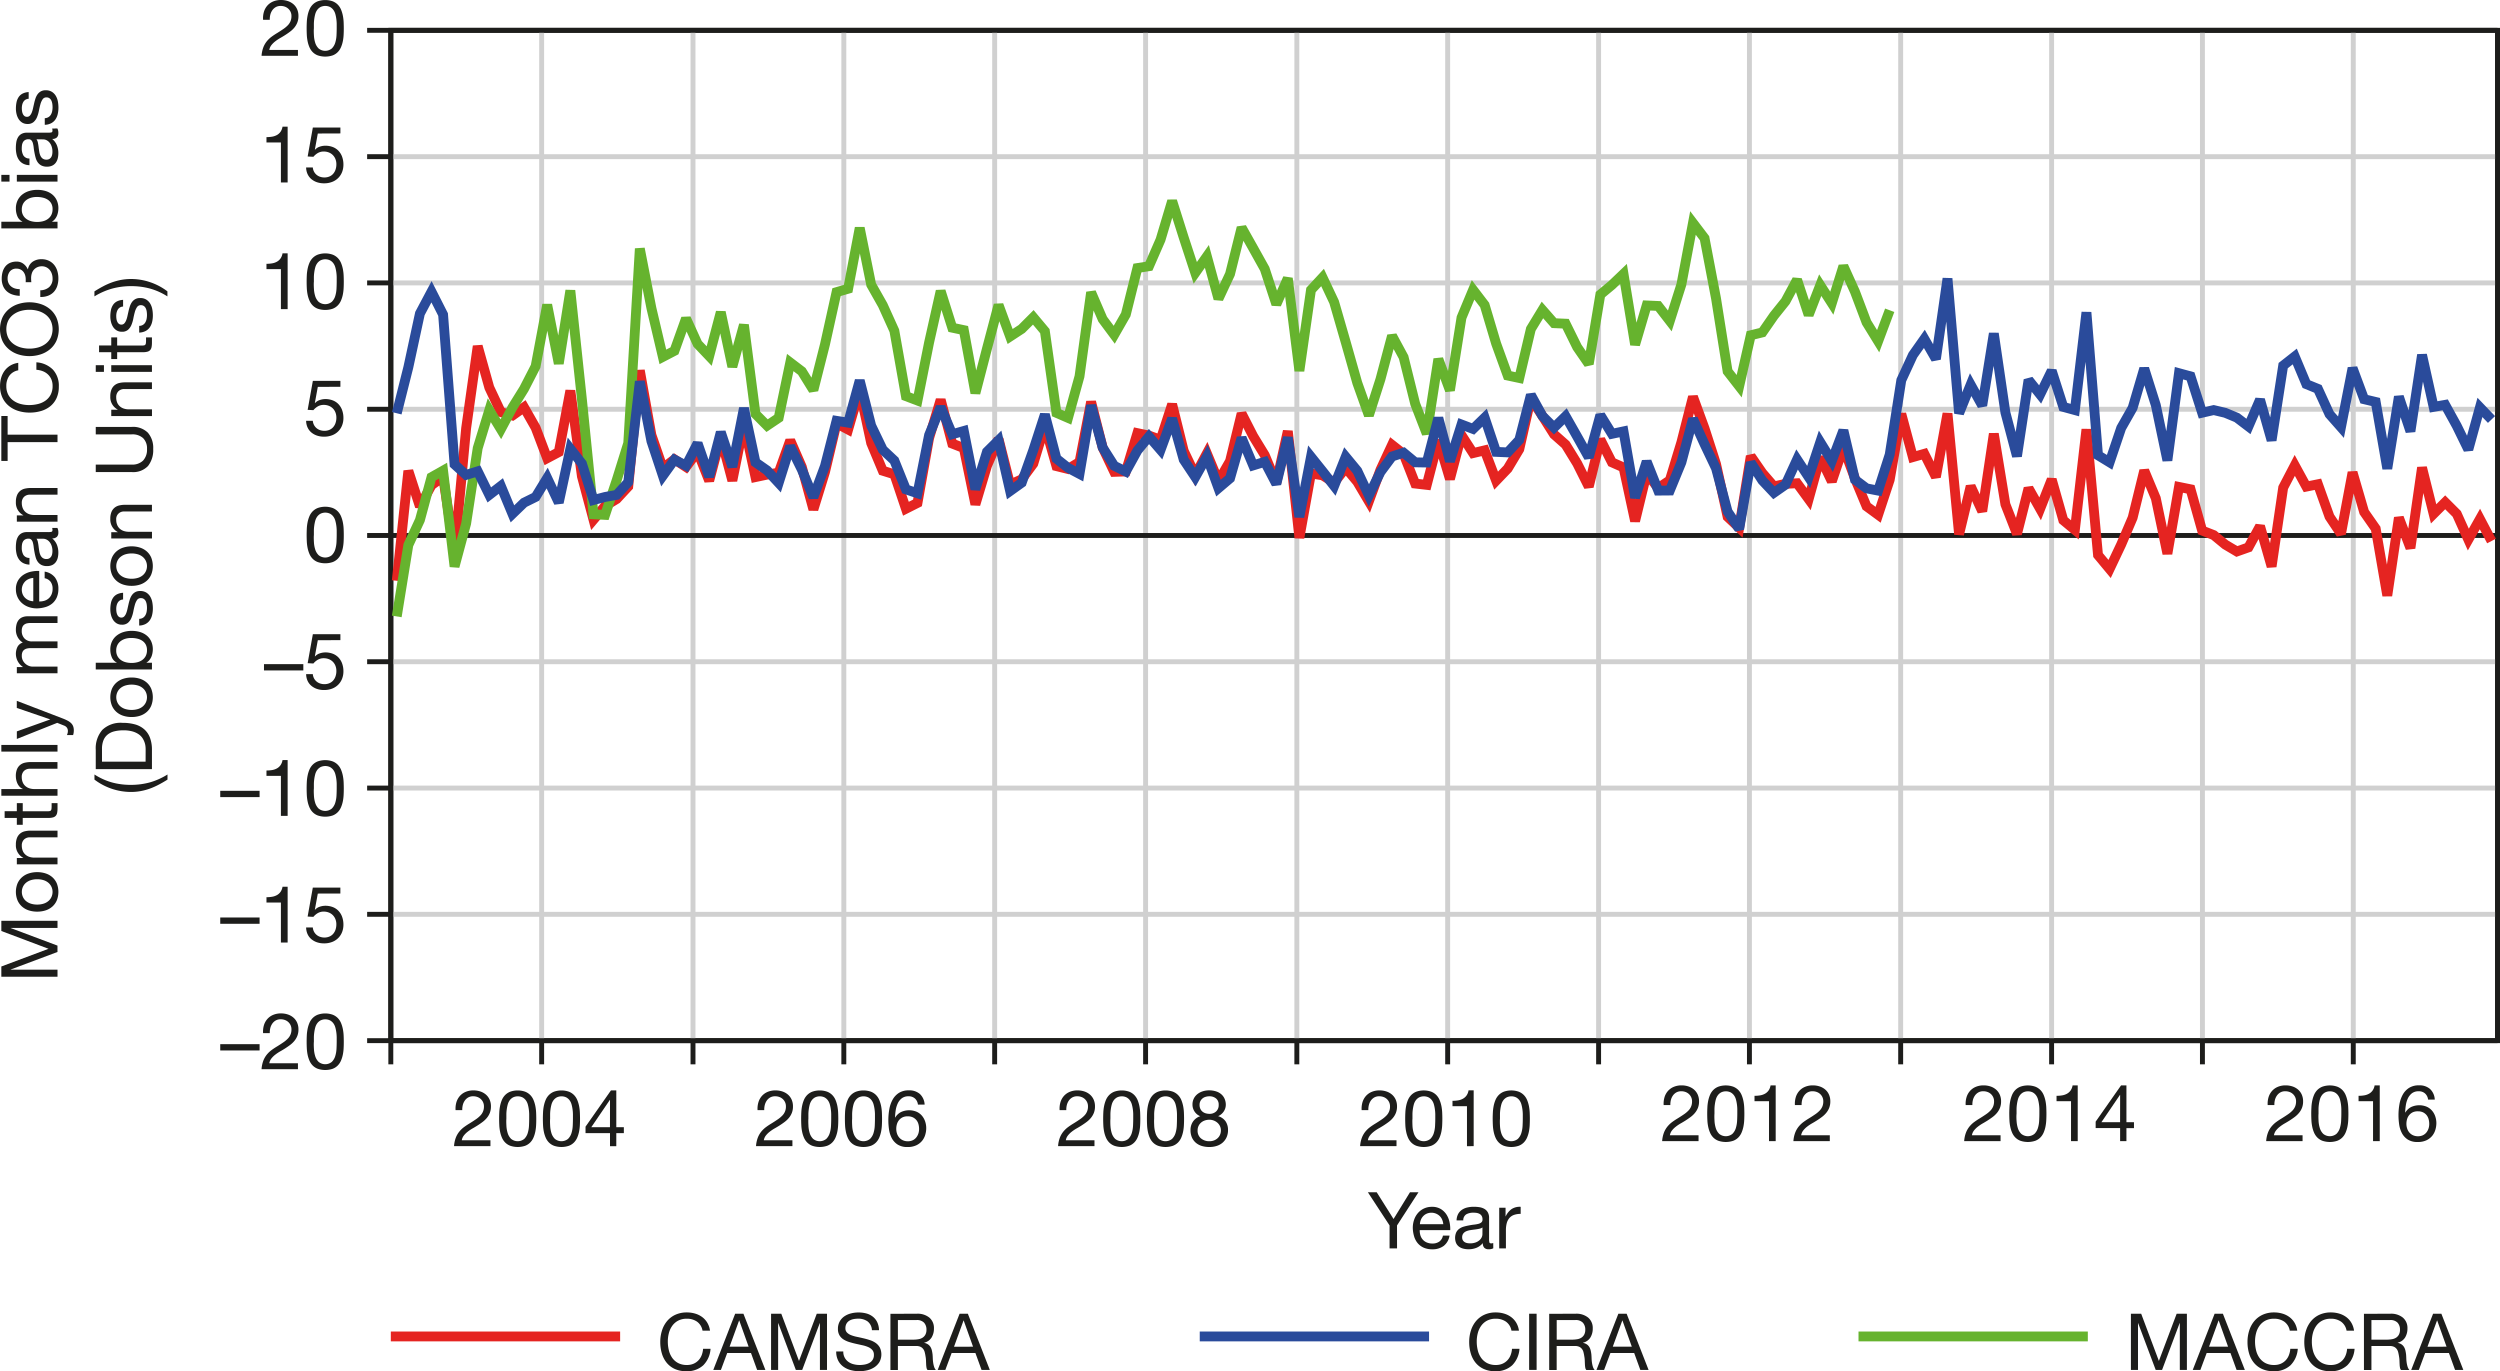 <svg xmlns="http://www.w3.org/2000/svg" viewBox="0 0 254.163 139.4"><title>NL 158 - M4 - Inness - Figure 3</title><line x1="39.733" y1="105.798" x2="253.913" y2="105.798" fill="none" stroke="#1d1d1b" stroke-miterlimit="2.5" stroke-width="0.5"/><line x1="39.733" y1="3.083" x2="253.913" y2="3.083" fill="none" stroke="#1d1d1b" stroke-miterlimit="2.5" stroke-width="0.5"/><line x1="39.733" y1="105.798" x2="39.733" y2="3.083" fill="none" stroke="#1d1d1b" stroke-miterlimit="2.5" stroke-width="0.5"/><line x1="253.913" y1="105.798" x2="253.913" y2="3.083" fill="none" stroke="#1d1d1b" stroke-miterlimit="2.5" stroke-width="0.5"/><line x1="39.733" y1="105.798" x2="39.733" y2="108.206" fill="none" stroke="#1d1d1b" stroke-miterlimit="2.5" stroke-width="0.5"/><line x1="55.067" y1="105.798" x2="55.067" y2="3.083" fill="none" stroke="#d0d0d0" stroke-miterlimit="2.5" stroke-width="0.5"/><line x1="55.067" y1="105.798" x2="55.067" y2="108.206" fill="none" stroke="#1d1d1b" stroke-miterlimit="2.5" stroke-width="0.5"/><line x1="70.454" y1="105.798" x2="70.454" y2="3.083" fill="none" stroke="#d0d0d0" stroke-miterlimit="2.5" stroke-width="0.5"/><line x1="70.454" y1="105.798" x2="70.454" y2="108.206" fill="none" stroke="#1d1d1b" stroke-miterlimit="2.5" stroke-width="0.5"/><line x1="85.788" y1="105.798" x2="85.788" y2="3.083" fill="none" stroke="#d0d0d0" stroke-miterlimit="2.5" stroke-width="0.5"/><line x1="85.788" y1="105.798" x2="85.788" y2="108.206" fill="none" stroke="#1d1d1b" stroke-miterlimit="2.5" stroke-width="0.5"/><line x1="101.122" y1="105.798" x2="101.122" y2="3.083" fill="none" stroke="#d0d0d0" stroke-miterlimit="2.5" stroke-width="0.5"/><line x1="101.122" y1="105.798" x2="101.122" y2="108.206" fill="none" stroke="#1d1d1b" stroke-miterlimit="2.5" stroke-width="0.5"/><line x1="116.467" y1="105.798" x2="116.467" y2="3.083" fill="none" stroke="#d0d0d0" stroke-miterlimit="2.5" stroke-width="0.5"/><line x1="116.467" y1="105.798" x2="116.467" y2="108.206" fill="none" stroke="#1d1d1b" stroke-miterlimit="2.5" stroke-width="0.5"/><line x1="131.843" y1="105.798" x2="131.843" y2="3.083" fill="none" stroke="#d0d0d0" stroke-miterlimit="2.5" stroke-width="0.5"/><line x1="131.843" y1="105.798" x2="131.843" y2="108.206" fill="none" stroke="#1d1d1b" stroke-miterlimit="2.5" stroke-width="0.5"/><line x1="147.177" y1="105.798" x2="147.177" y2="3.083" fill="none" stroke="#d0d0d0" stroke-miterlimit="2.5" stroke-width="0.5"/><line x1="147.177" y1="105.798" x2="147.177" y2="108.206" fill="none" stroke="#1d1d1b" stroke-miterlimit="2.5" stroke-width="0.5"/><line x1="162.522" y1="105.798" x2="162.522" y2="3.083" fill="none" stroke="#d0d0d0" stroke-miterlimit="2.5" stroke-width="0.5"/><line x1="162.522" y1="105.798" x2="162.522" y2="108.206" fill="none" stroke="#1d1d1b" stroke-miterlimit="2.5" stroke-width="0.5"/><line x1="177.856" y1="105.798" x2="177.856" y2="3.083" fill="none" stroke="#d0d0d0" stroke-miterlimit="2.5" stroke-width="0.5"/><line x1="177.856" y1="105.798" x2="177.856" y2="108.206" fill="none" stroke="#1d1d1b" stroke-miterlimit="2.5" stroke-width="0.5"/><line x1="193.232" y1="105.798" x2="193.232" y2="3.083" fill="none" stroke="#d0d0d0" stroke-miterlimit="2.5" stroke-width="0.5"/><line x1="193.232" y1="105.798" x2="193.232" y2="108.206" fill="none" stroke="#1d1d1b" stroke-miterlimit="2.5" stroke-width="0.5"/><line x1="208.577" y1="105.798" x2="208.577" y2="3.083" fill="none" stroke="#d0d0d0" stroke-miterlimit="2.5" stroke-width="0.5"/><line x1="208.577" y1="105.798" x2="208.577" y2="108.206" fill="none" stroke="#1d1d1b" stroke-miterlimit="2.5" stroke-width="0.5"/><line x1="223.911" y1="105.798" x2="223.911" y2="3.083" fill="none" stroke="#d0d0d0" stroke-miterlimit="2.5" stroke-width="0.5"/><line x1="223.911" y1="105.798" x2="223.911" y2="108.206" fill="none" stroke="#1d1d1b" stroke-miterlimit="2.5" stroke-width="0.5"/><line x1="239.246" y1="105.798" x2="239.246" y2="3.083" fill="none" stroke="#d0d0d0" stroke-miterlimit="2.5" stroke-width="0.5"/><line x1="239.246" y1="105.798" x2="239.246" y2="108.206" fill="none" stroke="#1d1d1b" stroke-miterlimit="2.5" stroke-width="0.5"/><path d="M40.742,106.983H38.334" transform="translate(-1.009 -1.185)" fill="none" stroke="#1d1d1b" stroke-miterlimit="2.5" stroke-width="0.5"/><line x1="39.733" y1="92.954" x2="253.913" y2="92.954" fill="none" stroke="#d0d0d0" stroke-miterlimit="2.5" stroke-width="0.5"/><line x1="39.733" y1="92.954" x2="37.325" y2="92.954" fill="none" stroke="#1d1d1b" stroke-miterlimit="2.5" stroke-width="0.5"/><line x1="39.733" y1="80.119" x2="253.913" y2="80.119" fill="none" stroke="#d0d0d0" stroke-miterlimit="2.5" stroke-width="0.5"/><line x1="39.733" y1="80.119" x2="37.325" y2="80.119" fill="none" stroke="#1d1d1b" stroke-miterlimit="2.5" stroke-width="0.5"/><line x1="39.733" y1="67.275" x2="253.913" y2="67.275" fill="none" stroke="#d0d0d0" stroke-miterlimit="2.5" stroke-width="0.5"/><path d="M40.742,68.459H38.334m2.408-12.834h214.18m-214.18,0H38.334" transform="translate(-1.009 -1.185)" fill="none" stroke="#1d1d1b" stroke-miterlimit="2.5" stroke-width="0.5"/><line x1="39.733" y1="41.607" x2="253.913" y2="41.607" fill="none" stroke="#d0d0d0" stroke-miterlimit="2.5" stroke-width="0.5"/><line x1="39.733" y1="41.607" x2="37.325" y2="41.607" fill="none" stroke="#1d1d1b" stroke-miterlimit="2.5" stroke-width="0.5"/><line x1="39.733" y1="28.762" x2="253.913" y2="28.762" fill="none" stroke="#d0d0d0" stroke-miterlimit="2.5" stroke-width="0.5"/><line x1="39.733" y1="28.762" x2="37.325" y2="28.762" fill="none" stroke="#1d1d1b" stroke-miterlimit="2.5" stroke-width="0.5"/><line x1="39.733" y1="15.928" x2="253.913" y2="15.928" fill="none" stroke="#d0d0d0" stroke-miterlimit="2.5" stroke-width="0.5"/><path d="M40.742,17.112H38.334M40.742,4.268H38.334" transform="translate(-1.009 -1.185)" fill="none" stroke="#1d1d1b" stroke-miterlimit="2.5" stroke-width="0.5"/><polyline points="39.733 105.798 253.913 105.798 253.913 3.083 39.733 3.083 39.733 105.798" fill="none" stroke="#1d1d1b" stroke-miterlimit="2.5" stroke-width="0.5"/><polyline points="40.337 59.045 41.514 47.867 42.691 51.493 43.869 49.326 45.046 48.472 46.212 56.149 47.39 43.534 48.567 35.19 49.744 39.398 50.921 41.898 52.098 42.242 53.275 41.409 54.453 43.482 55.63 46.586 56.807 45.961 57.984 39.711 59.161 48.43 60.338 52.836 61.516 51.441 62.693 50.732 63.87 49.461 65.047 37.658 66.224 44.221 67.391 47.597 68.568 46.701 69.745 47.472 70.922 45.909 72.1 48.878 73.277 44.43 74.454 48.867 75.631 43.055 76.808 48.503 77.985 48.253 79.163 48.055 80.34 44.773 81.517 47.472 82.694 51.795 83.871 47.992 85.048 43.044 86.226 43.669 87.403 39.606 88.569 45.044 89.747 47.857 90.924 48.222 92.101 51.722 93.278 51.128 94.455 44.544 95.632 40.638 96.81 45.096 97.987 45.555 99.164 51.284 100.341 47.357 101.518 44.628 102.695 49.263 103.872 48.732 105.05 47.138 106.227 43.273 107.404 47.388 108.581 47.68 109.748 46.972 110.925 40.846 112.102 45.503 113.279 47.972 114.457 47.93 115.634 44.034 116.811 44.284 117.988 44.711 119.165 41.096 120.342 45.836 121.519 48.305 122.697 46.096 123.874 48.93 125.051 46.878 126.228 42.044 127.405 44.346 128.582 46.274 129.76 49.086 130.926 43.825 132.103 54.68 133.281 48.128 134.458 48.326 135.635 49.065 136.812 47.565 137.989 48.982 139.166 50.972 140.344 47.763 141.521 45.232 142.698 46.159 143.875 49.159 145.052 49.295 146.229 44.753 147.407 48.701 148.584 44.242 149.761 46.065 150.938 45.784 152.105 48.867 153.282 47.638 154.459 45.669 155.636 40.492 156.813 42.294 157.991 44.159 159.168 45.201 160.345 47.117 161.522 49.472 162.699 44.68 163.876 47.003 165.054 47.524 166.231 52.982 167.408 48.138 168.585 49.618 169.762 48.826 170.939 44.961 172.116 40.336 173.294 43.555 174.46 47.169 175.638 52.545 176.815 53.649 177.992 46.378 179.169 48.086 180.346 49.451 181.523 49.19 182.7 49.128 183.878 50.743 185.055 46.492 186.232 48.94 187.409 45.461 188.586 48.649 189.763 51.472 190.941 52.336 192.118 48.774 193.295 42.075 194.472 46.471 195.639 46.138 196.816 48.492 197.993 42.034 199.17 54.326 200.347 49.43 201.525 51.982 202.702 44.096 203.879 51.274 205.056 54.284 206.233 49.638 207.41 51.732 208.588 48.742 209.765 52.889 210.942 53.868 212.119 43.648 213.296 56.43 214.473 57.847 215.651 55.357 216.817 52.628 217.994 47.836 219.172 50.659 220.349 56.295 221.526 49.503 222.703 49.743 223.88 53.941 225.057 54.399 226.235 55.368 227.412 56.066 228.589 55.649 229.766 53.493 230.943 57.597 232.12 49.576 233.298 47.315 234.475 49.472 235.652 49.232 236.829 52.524 237.996 54.274 239.173 48.024 240.35 52.055 241.527 53.743 242.704 60.556 243.882 52.628 245.059 55.722 246.236 47.534 247.413 52.243 248.59 51.066 249.767 52.243 250.944 54.857 252.122 52.764 253.299 55.003" fill="none" stroke="#e52421" stroke-miterlimit="2.5"/><polyline points="40.337 62.67 41.514 55.41 42.691 52.868 43.869 48.513 45.046 47.847 46.212 57.597 47.39 53.222 48.567 45.555 49.744 41.7 50.921 43.638 52.098 41.429 53.275 39.534 54.453 37.242 55.63 30.981 56.807 36.971 57.984 29.533 59.161 40.607 60.338 52.284 61.516 52.347 62.693 48.826 63.87 45.055 65.047 25.272 66.224 31.325 67.391 36.283 68.568 35.669 69.745 32.377 70.922 34.96 72.1 36.2 73.277 31.731 74.454 37.283 75.631 33.023 76.808 42.086 77.985 43.273 79.163 42.482 80.34 36.856 81.517 37.752 82.694 39.659 83.871 35.012 85.048 29.7 86.226 29.356 87.403 23.168 88.569 28.939 89.747 31.023 90.924 33.627 92.101 40.273 93.278 40.721 94.455 34.825 95.632 29.585 96.81 33.314 97.987 33.564 99.164 39.971 100.341 35.44 101.518 31.002 102.695 34.21 103.872 33.439 105.05 32.262 106.227 33.669 107.404 41.971 108.581 42.482 109.748 38.263 110.925 29.72 112.102 32.45 113.279 34.033 114.457 31.971 115.634 27.251 116.811 27.064 117.988 24.366 119.165 20.428 120.342 24.147 121.519 27.741 122.697 26.064 123.874 30.377 125.051 27.856 126.228 23.137 127.405 25.231 128.582 27.345 129.76 30.939 130.926 28.293 132.103 37.71 133.281 29.481 134.458 28.21 135.635 30.71 136.812 34.783 137.989 38.929 139.166 42.232 140.344 38.554 141.521 34.137 142.698 36.315 143.875 41.054 145.052 44.096 146.229 36.502 147.407 39.69 148.584 32.293 149.761 29.47 150.938 31.012 152.105 34.929 153.282 38.179 154.459 38.429 155.636 33.45 156.813 31.512 157.991 32.856 159.168 32.908 160.345 35.294 161.522 37.002 162.699 29.95 163.876 28.97 165.054 27.845 166.231 35.044 167.408 31.054 168.585 31.106 169.762 32.627 170.939 28.918 172.116 22.668 173.294 24.22 174.46 30.335 175.638 37.752 176.815 39.263 177.992 34.085 179.169 33.794 180.346 32.096 181.523 30.627 182.7 28.439 183.878 32.023 185.055 28.991 186.232 30.825 187.409 27.054 188.586 29.658 189.763 32.773 190.941 34.689 192.118 31.543" fill="none" stroke="#66b32e" stroke-miterlimit="2.5"/><polyline points="40.337 42.013 41.514 37.335 42.691 31.877 43.869 29.658 45.046 31.981 46.212 47.211 47.39 48.284 48.567 47.919 49.744 50.315 50.921 49.409 52.098 52.243 53.275 51.107 54.453 50.524 55.63 48.597 56.807 51.097 57.984 45.628 59.161 47.128 60.338 50.836 61.516 50.524 62.693 50.315 63.87 49.024 65.047 38.773 66.224 44.846 67.391 48.367 68.568 46.732 69.745 47.347 70.922 45.065 72.1 48.461 73.277 43.93 74.454 47.461 75.631 41.492 76.808 47.003 77.985 47.826 79.163 49.097 80.34 45.367 81.517 47.742 82.694 50.555 83.871 47.378 85.048 42.784 86.226 42.971 87.403 38.679 88.569 43.273 89.747 45.721 90.924 46.826 92.101 49.753 93.278 50.149 94.455 44.232 95.632 41.377 96.81 44.148 97.987 43.815 99.164 49.743 100.341 45.93 101.518 44.763 102.695 49.92 103.872 49.076 105.05 45.763 106.227 42.138 107.404 46.628 108.581 47.565 109.748 48.18 110.925 41.211 112.102 45.503 113.279 47.357 114.457 47.94 115.634 45.805 116.811 44.378 117.988 45.742 119.165 42.544 120.342 46.732 121.519 48.503 122.697 46.399 123.874 49.628 125.051 48.628 126.228 44.513 127.405 47.315 128.582 46.951 129.76 49.201 130.926 44.471 132.103 52.555 133.281 46.44 134.458 47.909 135.635 49.409 136.812 46.44 137.989 47.867 139.166 50.378 140.344 47.992 141.521 46.409 142.698 46.024 143.875 47.003 145.052 47.024 146.229 42.492 147.407 46.899 148.584 43.159 149.761 43.607 150.938 42.461 152.105 45.94 153.282 45.992 154.459 44.721 155.636 40.148 156.813 42.294 157.991 43.471 159.168 42.315 160.345 44.388 161.522 46.492 162.699 42.2 163.876 44.107 165.054 43.857 166.231 50.597 167.408 46.919 168.585 49.878 169.762 49.868 170.939 47.003 172.116 42.575 173.294 45.159 174.46 47.607 175.638 52.014 176.815 53.774 177.992 47.024 179.169 48.847 180.346 50.097 181.523 49.274 182.7 46.711 183.878 48.503 185.055 44.951 186.232 46.867 187.409 43.753 188.586 48.763 189.763 49.649 190.941 49.878 192.118 46.211 193.295 38.658 194.472 36.106 195.639 34.45 196.816 36.502 197.993 28.314 199.17 42.023 200.347 39.106 201.525 41.232 202.702 33.898 203.879 41.94 205.056 46.388 206.233 38.627 207.41 40.106 208.588 37.69 209.765 41.367 210.942 41.69 212.119 31.752 213.296 46.284 214.473 47.003 215.651 43.513 216.817 41.461 217.994 37.46 219.172 41.19 220.349 46.815 221.526 37.94 222.703 38.263 223.88 41.961 225.057 41.69 226.235 41.971 227.412 42.461 228.589 43.357 229.766 40.627 230.943 44.773 232.12 37.169 233.298 36.242 234.475 39.054 235.652 39.534 236.829 42.107 237.996 43.43 239.173 37.419 240.35 40.586 241.527 40.867 242.704 47.649 243.882 40.325 245.059 43.857 246.236 36.075 247.413 41.367 248.59 41.159 249.767 43.294 250.944 45.701 252.122 41.419 253.299 42.648" fill="none" stroke="#2a4b9b" stroke-miterlimit="2.5"/><path d="M143.04,128.107h-.76v-2.336l-2.208-3.376h.9l1.712,2.72,1.672-2.72h.864l-2.184,3.376Z" transform="translate(-1.009 -1.185)" fill="#1d1d1b"/><path d="M147.792,127.844a1.877,1.877,0,0,1-1.168.352,2.125,2.125,0,0,1-.859-.16,1.692,1.692,0,0,1-.612-.447,1.919,1.919,0,0,1-.372-.688,3.306,3.306,0,0,1-.14-.872,2.5,2.5,0,0,1,.144-.864,2.061,2.061,0,0,1,.4-.68,1.835,1.835,0,0,1,.616-.448,1.882,1.882,0,0,1,.779-.16,1.692,1.692,0,0,1,.916.229,1.811,1.811,0,0,1,.584.58,2.307,2.307,0,0,1,.3.768,3.307,3.307,0,0,1,.067.792h-3.1a1.635,1.635,0,0,0,.063.517,1.185,1.185,0,0,0,.232.432,1.136,1.136,0,0,0,.408.3,1.4,1.4,0,0,0,.584.112,1.175,1.175,0,0,0,.708-.2.971.971,0,0,0,.364-.607h.672A1.655,1.655,0,0,1,147.792,127.844Zm-.164-2.656a1.135,1.135,0,0,0-.248-.372,1.224,1.224,0,0,0-1.312-.248,1.106,1.106,0,0,0-.364.252,1.2,1.2,0,0,0-.24.372,1.421,1.421,0,0,0-.1.452h2.376A1.386,1.386,0,0,0,147.627,125.188Z" transform="translate(-1.009 -1.185)" fill="#1d1d1b"/><path d="M152.824,128.092a.963.963,0,0,1-.488.1.586.586,0,0,1-.42-.147.647.647,0,0,1-.156-.484,1.628,1.628,0,0,1-.651.484,2.159,2.159,0,0,1-.8.147,2.181,2.181,0,0,1-.531-.063,1.246,1.246,0,0,1-.437-.2.965.965,0,0,1-.292-.356,1.405,1.405,0,0,1,.013-1.107,1.038,1.038,0,0,1,.315-.364,1.439,1.439,0,0,1,.448-.212q.252-.072.516-.12.28-.056.532-.084a2.893,2.893,0,0,0,.444-.08.728.728,0,0,0,.3-.152.372.372,0,0,0,.112-.292.682.682,0,0,0-.084-.359.574.574,0,0,0-.217-.208.894.894,0,0,0-.3-.1,2.28,2.28,0,0,0-.323-.023,1.441,1.441,0,0,0-.721.164.7.7,0,0,0-.312.62h-.68a1.462,1.462,0,0,1,.159-.648,1.222,1.222,0,0,1,.385-.428,1.594,1.594,0,0,1,.548-.236,2.9,2.9,0,0,1,.66-.072,3.918,3.918,0,0,1,.556.04,1.464,1.464,0,0,1,.5.164.954.954,0,0,1,.36.348,1.114,1.114,0,0,1,.136.582v2.124a1.6,1.6,0,0,0,.027.351c.02.075.082.112.188.112a.82.82,0,0,0,.208-.032Zm-1.1-2.12a.836.836,0,0,1-.336.139c-.139.029-.283.054-.436.072s-.306.04-.46.063a1.722,1.722,0,0,0-.416.115.746.746,0,0,0-.3.228.625.625,0,0,0-.116.4.546.546,0,0,0,.068.283.564.564,0,0,0,.176.187.748.748,0,0,0,.252.1,1.386,1.386,0,0,0,.3.032,1.628,1.628,0,0,0,.576-.092,1.194,1.194,0,0,0,.392-.23.922.922,0,0,0,.225-.3.765.765,0,0,0,.071-.307Z" transform="translate(-1.009 -1.185)" fill="#1d1d1b"/><path d="M154.072,123.972v.872h.016a1.841,1.841,0,0,1,.608-.744,1.534,1.534,0,0,1,.912-.225v.721a1.935,1.935,0,0,0-.7.111,1.1,1.1,0,0,0-.464.328,1.358,1.358,0,0,0-.256.524,2.809,2.809,0,0,0-.08.708v1.84h-.681v-4.136Z" transform="translate(-1.009 -1.185)" fill="#1d1d1b"/><path d="M71.875,135.553a1.77,1.77,0,0,0-1.036-.3,1.857,1.857,0,0,0-.876.192,1.728,1.728,0,0,0-.6.516,2.23,2.23,0,0,0-.348.74,3.306,3.306,0,0,0-.112.863,3.7,3.7,0,0,0,.112.925,2.216,2.216,0,0,0,.348.76,1.72,1.72,0,0,0,.6.516,1.88,1.88,0,0,0,.88.192,1.687,1.687,0,0,0,.668-.124,1.522,1.522,0,0,0,.5-.344,1.575,1.575,0,0,0,.332-.524,2.16,2.16,0,0,0,.144-.656h.76a2.6,2.6,0,0,1-.744,1.681,2.409,2.409,0,0,1-1.728.6,2.761,2.761,0,0,1-1.16-.228,2.281,2.281,0,0,1-.824-.628,2.7,2.7,0,0,1-.492-.944,4.024,4.024,0,0,1-.164-1.168,3.814,3.814,0,0,1,.176-1.172,2.812,2.812,0,0,1,.516-.956,2.4,2.4,0,0,1,.848-.645,2.737,2.737,0,0,1,1.164-.235,2.933,2.933,0,0,1,.848.12,2.267,2.267,0,0,1,.712.352,1.969,1.969,0,0,1,.52.58,2.119,2.119,0,0,1,.272.8h-.76A1.416,1.416,0,0,0,71.875,135.553Z" transform="translate(-1.009 -1.185)" fill="#1d1d1b"/><path d="M76.59,134.745l2.232,5.712h-.84l-.624-1.72H74.942l-.64,1.72h-.776l2.224-5.712Zm.528,3.352-.952-2.664H76.15l-.968,2.664Z" transform="translate(-1.009 -1.185)" fill="#1d1d1b"/><path d="M80.438,134.745l1.8,4.8,1.808-4.8h1.04v5.712h-.72v-4.752H84.35l-1.784,4.752h-.648l-1.784-4.752h-.016v4.752H79.4v-5.712Z" transform="translate(-1.009 -1.185)" fill="#1d1d1b"/><path d="M89.21,135.525a1.608,1.608,0,0,0-.972-.276,2.309,2.309,0,0,0-.472.048,1.269,1.269,0,0,0-.412.16.848.848,0,0,0-.288.3.931.931,0,0,0-.108.468.6.6,0,0,0,.156.429,1.156,1.156,0,0,0,.416.268,3.443,3.443,0,0,0,.588.172c.219.046.441.095.668.148s.449.116.668.188a2.227,2.227,0,0,1,.588.292,1.394,1.394,0,0,1,.416.464,1.626,1.626,0,0,1-.048,1.484,1.7,1.7,0,0,1-.524.528,2.291,2.291,0,0,1-.716.3,3.458,3.458,0,0,1-.788.092,3.344,3.344,0,0,1-.908-.12,2.232,2.232,0,0,1-.752-.364,1.715,1.715,0,0,1-.512-.624,2,2,0,0,1-.188-.9h.72a1.239,1.239,0,0,0,.508,1.048,1.55,1.55,0,0,0,.532.248,2.425,2.425,0,0,0,.624.08,2.815,2.815,0,0,0,.516-.048,1.533,1.533,0,0,0,.468-.164.879.879,0,0,0,.464-.828.719.719,0,0,0-.156-.48,1.151,1.151,0,0,0-.416-.3,3.051,3.051,0,0,0-.588-.187l-.668-.148q-.34-.076-.668-.176a2.4,2.4,0,0,1-.588-.264,1.263,1.263,0,0,1-.416-.425,1.247,1.247,0,0,1-.156-.651,1.516,1.516,0,0,1,.176-.748,1.542,1.542,0,0,1,.468-.521,2.1,2.1,0,0,1,.664-.3,2.943,2.943,0,0,1,.764-.1,3.05,3.05,0,0,1,.816.1,1.846,1.846,0,0,1,.66.328,1.575,1.575,0,0,1,.448.564,2.012,2.012,0,0,1,.18.812h-.72A1.19,1.19,0,0,0,89.21,135.525Z" transform="translate(-1.009 -1.185)" fill="#1d1d1b"/><path d="M94.222,134.745a1.876,1.876,0,0,1,1.276.4,1.376,1.376,0,0,1,.46,1.1,1.736,1.736,0,0,1-.236.912,1.219,1.219,0,0,1-.756.536v.016a1.014,1.014,0,0,1,.4.16.878.878,0,0,1,.248.268,1.247,1.247,0,0,1,.136.349,3.824,3.824,0,0,1,.068.4c.011.139.019.28.024.424a3.661,3.661,0,0,0,.04.425,2.543,2.543,0,0,0,.092.4.977.977,0,0,0,.18.332H95.31a.477.477,0,0,1-.108-.24,2.478,2.478,0,0,1-.036-.34q-.008-.187-.016-.4a2.774,2.774,0,0,0-.048-.424c-.021-.139-.048-.271-.08-.4a.915.915,0,0,0-.152-.328.755.755,0,0,0-.272-.225,1.012,1.012,0,0,0-.448-.084H92.294v2.44h-.76v-5.712Zm.16,2.592a1.085,1.085,0,0,0,.42-.156.851.851,0,0,0,.288-.312,1.05,1.05,0,0,0,.108-.508,1.025,1.025,0,0,0-.24-.7.984.984,0,0,0-.776-.272H92.294v1.992h1.584A3,3,0,0,0,94.382,137.337Z" transform="translate(-1.009 -1.185)" fill="#1d1d1b"/><path d="M99.406,134.745l2.232,5.712h-.84l-.624-1.72H97.758l-.64,1.72h-.776l2.224-5.712Zm.528,3.352-.952-2.664h-.016L98,138.1Z" transform="translate(-1.009 -1.185)" fill="#1d1d1b"/><line x1="39.733" y1="135.87" x2="63.046" y2="135.87" fill="none" stroke="#e52421" stroke-miterlimit="2.5"/><path d="M154.114,135.553a1.771,1.771,0,0,0-1.036-.3,1.854,1.854,0,0,0-.876.192,1.726,1.726,0,0,0-.6.516,2.219,2.219,0,0,0-.348.74,3.286,3.286,0,0,0-.112.863,3.68,3.68,0,0,0,.112.925,2.206,2.206,0,0,0,.348.76,1.721,1.721,0,0,0,.6.516,1.878,1.878,0,0,0,.88.192,1.687,1.687,0,0,0,.668-.124,1.525,1.525,0,0,0,.5-.344,1.576,1.576,0,0,0,.332-.524,2.159,2.159,0,0,0,.144-.656h.761a2.6,2.6,0,0,1-.744,1.681,2.411,2.411,0,0,1-1.729.6,2.758,2.758,0,0,1-1.159-.228,2.281,2.281,0,0,1-.824-.628,2.7,2.7,0,0,1-.492-.944,4.024,4.024,0,0,1-.164-1.168,3.814,3.814,0,0,1,.176-1.172,2.8,2.8,0,0,1,.517-.956,2.4,2.4,0,0,1,.848-.645,2.735,2.735,0,0,1,1.164-.235,2.93,2.93,0,0,1,.848.12,2.267,2.267,0,0,1,.712.352,1.97,1.97,0,0,1,.521.58,2.11,2.11,0,0,1,.271.8h-.76A1.415,1.415,0,0,0,154.114,135.553Z" transform="translate(-1.009 -1.185)" fill="#1d1d1b"/><path d="M157.229,134.745v5.712h-.76v-5.712Z" transform="translate(-1.009 -1.185)" fill="#1d1d1b"/><path d="M161.2,134.745a1.877,1.877,0,0,1,1.276.4,1.376,1.376,0,0,1,.46,1.1,1.736,1.736,0,0,1-.236.912,1.219,1.219,0,0,1-.756.536v.016a1.02,1.02,0,0,1,.4.16.884.884,0,0,1,.248.268,1.247,1.247,0,0,1,.136.349,3.823,3.823,0,0,1,.068.4c.011.139.019.28.023.424a3.771,3.771,0,0,0,.04.425,2.6,2.6,0,0,0,.092.4.978.978,0,0,0,.181.332h-.849a.48.48,0,0,1-.107-.24,2.4,2.4,0,0,1-.036-.34c-.006-.125-.011-.26-.016-.4a2.774,2.774,0,0,0-.049-.424c-.021-.139-.048-.271-.08-.4a.906.906,0,0,0-.151-.328.753.753,0,0,0-.272-.225,1.009,1.009,0,0,0-.447-.084h-1.856v2.44h-.76v-5.712Zm.16,2.592a1.082,1.082,0,0,0,.42-.156.851.851,0,0,0,.288-.312,1.044,1.044,0,0,0,.108-.508,1.025,1.025,0,0,0-.24-.7.986.986,0,0,0-.776-.272h-1.888v1.992h1.584A2.993,2.993,0,0,0,161.357,137.337Z" transform="translate(-1.009 -1.185)" fill="#1d1d1b"/><path d="M166.381,134.745l2.231,5.712h-.84l-.624-1.72h-2.416l-.64,1.72h-.776l2.224-5.712Zm.527,3.352-.952-2.664h-.016l-.968,2.664Z" transform="translate(-1.009 -1.185)" fill="#1d1d1b"/><line x1="121.972" y1="135.87" x2="145.285" y2="135.87" fill="none" stroke="#2a4b9b" stroke-miterlimit="2.5"/><path d="M218.692,134.745l1.8,4.8,1.808-4.8h1.04v5.712h-.72v-4.752H222.6l-1.783,4.752h-.648l-1.784-4.752h-.016v4.752h-.72v-5.712Z" transform="translate(-1.009 -1.185)" fill="#1d1d1b"/><path d="M227,134.745l2.231,5.712h-.84l-.624-1.72h-2.416l-.64,1.72h-.776l2.224-5.712Zm.527,3.352-.952-2.664h-.016l-.968,2.664Z" transform="translate(-1.009 -1.185)" fill="#1d1d1b"/><path d="M233.24,135.553a1.771,1.771,0,0,0-1.036-.3,1.854,1.854,0,0,0-.876.192,1.726,1.726,0,0,0-.6.516,2.219,2.219,0,0,0-.348.74,3.286,3.286,0,0,0-.112.863,3.68,3.68,0,0,0,.112.925,2.206,2.206,0,0,0,.348.76,1.721,1.721,0,0,0,.6.516,1.878,1.878,0,0,0,.88.192,1.687,1.687,0,0,0,.668-.124,1.525,1.525,0,0,0,.5-.344,1.576,1.576,0,0,0,.332-.524,2.159,2.159,0,0,0,.144-.656h.761a2.6,2.6,0,0,1-.744,1.681,2.411,2.411,0,0,1-1.729.6,2.758,2.758,0,0,1-1.159-.228,2.281,2.281,0,0,1-.824-.628,2.7,2.7,0,0,1-.492-.944,4.024,4.024,0,0,1-.164-1.168,3.814,3.814,0,0,1,.176-1.172,2.8,2.8,0,0,1,.517-.956,2.4,2.4,0,0,1,.848-.645,2.735,2.735,0,0,1,1.164-.235,2.93,2.93,0,0,1,.848.12,2.267,2.267,0,0,1,.712.352,1.97,1.97,0,0,1,.521.58,2.11,2.11,0,0,1,.271.8h-.76A1.415,1.415,0,0,0,233.24,135.553Z" transform="translate(-1.009 -1.185)" fill="#1d1d1b"/><path d="M239.015,135.553a1.769,1.769,0,0,0-1.036-.3,1.859,1.859,0,0,0-.876.192,1.731,1.731,0,0,0-.6.516,2.24,2.24,0,0,0-.349.74,3.327,3.327,0,0,0-.111.863,3.726,3.726,0,0,0,.111.925,2.226,2.226,0,0,0,.349.76,1.718,1.718,0,0,0,.6.516,1.881,1.881,0,0,0,.88.192,1.687,1.687,0,0,0,.668-.124,1.519,1.519,0,0,0,.5-.344,1.573,1.573,0,0,0,.331-.524,2.16,2.16,0,0,0,.145-.656h.76a2.591,2.591,0,0,1-.744,1.681,2.408,2.408,0,0,1-1.728.6,2.763,2.763,0,0,1-1.16-.228,2.281,2.281,0,0,1-.824-.628,2.7,2.7,0,0,1-.492-.944,4.024,4.024,0,0,1-.163-1.168,3.814,3.814,0,0,1,.176-1.172,2.819,2.819,0,0,1,.516-.956,2.4,2.4,0,0,1,.848-.645,2.738,2.738,0,0,1,1.164-.235,2.937,2.937,0,0,1,.849.12,2.267,2.267,0,0,1,.712.352,1.967,1.967,0,0,1,.52.58,2.128,2.128,0,0,1,.272.8h-.76A1.416,1.416,0,0,0,239.015,135.553Z" transform="translate(-1.009 -1.185)" fill="#1d1d1b"/><path d="M244.027,134.745a1.877,1.877,0,0,1,1.276.4,1.376,1.376,0,0,1,.46,1.1,1.736,1.736,0,0,1-.236.912,1.219,1.219,0,0,1-.756.536v.016a1.02,1.02,0,0,1,.4.16.884.884,0,0,1,.248.268,1.247,1.247,0,0,1,.136.349,3.823,3.823,0,0,1,.068.4c.011.139.019.28.023.424a3.771,3.771,0,0,0,.04.425,2.6,2.6,0,0,0,.092.4.978.978,0,0,0,.181.332h-.849a.48.48,0,0,1-.107-.24,2.4,2.4,0,0,1-.036-.34c-.006-.125-.011-.26-.016-.4a2.774,2.774,0,0,0-.049-.424c-.021-.139-.048-.271-.08-.4a.906.906,0,0,0-.151-.328.753.753,0,0,0-.272-.225,1.009,1.009,0,0,0-.447-.084H242.1v2.44h-.76v-5.712Zm.16,2.592a1.082,1.082,0,0,0,.42-.156.851.851,0,0,0,.288-.312,1.044,1.044,0,0,0,.108-.508,1.025,1.025,0,0,0-.24-.7.986.986,0,0,0-.776-.272H242.1v1.992h1.584A2.993,2.993,0,0,0,244.187,137.337Z" transform="translate(-1.009 -1.185)" fill="#1d1d1b"/><path d="M249.211,134.745l2.231,5.712h-.84l-.624-1.72h-2.416l-.64,1.72h-.776l2.224-5.712Zm.527,3.352-.952-2.664h-.016L247.8,138.1Z" transform="translate(-1.009 -1.185)" fill="#1d1d1b"/><line x1="188.946" y1="135.87" x2="212.259" y2="135.87" fill="none" stroke="#66b32e" stroke-miterlimit="2.5"/><path d="M108.819,113.248a1.7,1.7,0,0,1,.348-.636,1.62,1.62,0,0,1,.588-.42,2,2,0,0,1,.8-.152,2.2,2.2,0,0,1,.692.107,1.694,1.694,0,0,1,.564.313,1.459,1.459,0,0,1,.38.508,1.67,1.67,0,0,1,.14.7,1.772,1.772,0,0,1-.116.664,1.873,1.873,0,0,1-.308.516,2.543,2.543,0,0,1-.44.412q-.248.185-.512.353t-.528.315a4.248,4.248,0,0,0-.484.332,2.209,2.209,0,0,0-.376.38,1.08,1.08,0,0,0-.2.469h2.912v.6h-3.7a3.023,3.023,0,0,1,.18-.86,2.309,2.309,0,0,1,.356-.62,2.707,2.707,0,0,1,.488-.464q.272-.2.568-.376c.24-.149.451-.286.632-.412a2.8,2.8,0,0,0,.452-.38,1.276,1.276,0,0,0,.364-.936.98.98,0,0,0-.088-.42,1.031,1.031,0,0,0-.236-.324,1.017,1.017,0,0,0-.348-.208,1.247,1.247,0,0,0-.424-.072,1,1,0,0,0-.508.124,1.08,1.08,0,0,0-.348.324,1.366,1.366,0,0,0-.2.452,1.918,1.918,0,0,0-.052.508h-.68A2.288,2.288,0,0,1,108.819,113.248Z" transform="translate(-1.009 -1.185)" fill="#1d1d1b"/><path d="M113.179,114.28a4.367,4.367,0,0,1,.08-.656,3.22,3.22,0,0,1,.184-.608,1.618,1.618,0,0,1,.328-.5,1.5,1.5,0,0,1,.524-.344,2.3,2.3,0,0,1,1.512,0,1.5,1.5,0,0,1,.524.344,1.628,1.628,0,0,1,.328.5,3.256,3.256,0,0,1,.184.608,4.431,4.431,0,0,1,.08.656q.015.335.016.647t-.016.648a4.434,4.434,0,0,1-.08.655,3.131,3.131,0,0,1-.184.6,1.621,1.621,0,0,1-.328.5,1.454,1.454,0,0,1-.52.34,2.379,2.379,0,0,1-1.516,0,1.449,1.449,0,0,1-.524-.34,1.611,1.611,0,0,1-.328-.5,3.1,3.1,0,0,1-.184-.6,4.369,4.369,0,0,1-.08-.655q-.016-.337-.016-.648T113.179,114.28Zm.724,1.355a2.994,2.994,0,0,0,.128.744,1.4,1.4,0,0,0,.348.588,1.06,1.06,0,0,0,1.344,0,1.4,1.4,0,0,0,.348-.588,3.04,3.04,0,0,0,.128-.744c.013-.264.02-.5.02-.716q0-.208,0-.46a4.073,4.073,0,0,0-.04-.5,3.811,3.811,0,0,0-.1-.492,1.307,1.307,0,0,0-.2-.42,1.035,1.035,0,0,0-.332-.292,1.117,1.117,0,0,0-.976,0,1.04,1.04,0,0,0-.332.292,1.3,1.3,0,0,0-.2.42,3.731,3.731,0,0,0-.1.492,3.981,3.981,0,0,0-.04.5c0,.168,0,.321,0,.46C113.883,115.133,113.89,115.372,113.9,115.636Z" transform="translate(-1.009 -1.185)" fill="#1d1d1b"/><path d="M117.627,114.28a4.367,4.367,0,0,1,.08-.656,3.22,3.22,0,0,1,.184-.608,1.618,1.618,0,0,1,.328-.5,1.5,1.5,0,0,1,.524-.344,2.3,2.3,0,0,1,1.512,0,1.5,1.5,0,0,1,.524.344,1.628,1.628,0,0,1,.328.5,3.256,3.256,0,0,1,.184.608,4.431,4.431,0,0,1,.08.656q.015.335.016.647t-.016.648a4.434,4.434,0,0,1-.08.655,3.131,3.131,0,0,1-.184.6,1.621,1.621,0,0,1-.328.5,1.454,1.454,0,0,1-.52.34,2.379,2.379,0,0,1-1.516,0,1.449,1.449,0,0,1-.524-.34,1.611,1.611,0,0,1-.328-.5,3.1,3.1,0,0,1-.184-.6,4.369,4.369,0,0,1-.08-.655q-.016-.337-.016-.648T117.627,114.28Zm.724,1.355a2.994,2.994,0,0,0,.128.744,1.4,1.4,0,0,0,.348.588,1.06,1.06,0,0,0,1.344,0,1.4,1.4,0,0,0,.348-.588,3.04,3.04,0,0,0,.128-.744c.013-.264.02-.5.02-.716q0-.208,0-.46a4.073,4.073,0,0,0-.04-.5,3.811,3.811,0,0,0-.1-.492,1.307,1.307,0,0,0-.2-.42,1.035,1.035,0,0,0-.332-.292,1.117,1.117,0,0,0-.976,0,1.04,1.04,0,0,0-.332.292,1.3,1.3,0,0,0-.2.42,3.731,3.731,0,0,0-.1.492,3.981,3.981,0,0,0-.04.5c0,.168,0,.321,0,.46C118.332,115.133,118.338,115.372,118.352,115.636Z" transform="translate(-1.009 -1.185)" fill="#1d1d1b"/><path d="M122.379,112.868a1.353,1.353,0,0,1,.368-.452,1.665,1.665,0,0,1,.532-.28,2.061,2.061,0,0,1,.628-.1,2.239,2.239,0,0,1,.792.124,1.47,1.47,0,0,1,.532.328,1.266,1.266,0,0,1,.3.464,1.523,1.523,0,0,1,.1.532,1.227,1.227,0,0,1-.212.7,1.315,1.315,0,0,1-.572.477,1.376,1.376,0,0,1,.76.523,1.547,1.547,0,0,1,.248.893,1.731,1.731,0,0,1-.148.735,1.588,1.588,0,0,1-.4.54,1.67,1.67,0,0,1-.6.332,2.348,2.348,0,0,1-.736.112,2.674,2.674,0,0,1-.76-.1,1.707,1.707,0,0,1-.612-.32,1.508,1.508,0,0,1-.408-.54,1.8,1.8,0,0,1-.148-.756,1.506,1.506,0,0,1,.256-.876,1.439,1.439,0,0,1,.736-.54,1.222,1.222,0,0,1-.576-.468,1.252,1.252,0,0,1-.216-.708A1.355,1.355,0,0,1,122.379,112.868Zm.724,4.048a1.287,1.287,0,0,0,.868.292,1.266,1.266,0,0,0,.468-.084,1.131,1.131,0,0,0,.368-.232,1.014,1.014,0,0,0,.24-.348,1.131,1.131,0,0,0,.084-.44.993.993,0,0,0-.092-.428,1.057,1.057,0,0,0-.252-.34,1.229,1.229,0,0,0-.372-.228,1.2,1.2,0,0,0-.452-.085,1.42,1.42,0,0,0-.468.076,1.127,1.127,0,0,0-.384.221,1.014,1.014,0,0,0-.256.344,1.061,1.061,0,0,0-.092.448A1,1,0,0,0,123.1,116.916Zm-.06-3a.8.8,0,0,0,.216.284.918.918,0,0,0,.32.168,1.347,1.347,0,0,0,.392.056.959.959,0,0,0,.672-.24.861.861,0,0,0,.264-.672.793.793,0,0,0-.268-.651,1.039,1.039,0,0,0-.684-.221,1.286,1.286,0,0,0-.384.057.86.86,0,0,0-.316.168.842.842,0,0,0-.212.271.833.833,0,0,0-.08.376A.95.95,0,0,0,123.043,113.916Z" transform="translate(-1.009 -1.185)" fill="#1d1d1b"/><path d="M139.525,113.248a1.7,1.7,0,0,1,.348-.636,1.62,1.62,0,0,1,.588-.42,2,2,0,0,1,.8-.152,2.2,2.2,0,0,1,.692.107,1.694,1.694,0,0,1,.564.313,1.459,1.459,0,0,1,.38.508,1.67,1.67,0,0,1,.14.7,1.772,1.772,0,0,1-.116.664,1.873,1.873,0,0,1-.308.516,2.543,2.543,0,0,1-.44.412q-.248.185-.512.353t-.528.315a4.248,4.248,0,0,0-.484.332,2.209,2.209,0,0,0-.376.38,1.08,1.08,0,0,0-.2.469h2.912v.6h-3.7a3.023,3.023,0,0,1,.18-.86,2.309,2.309,0,0,1,.356-.62,2.707,2.707,0,0,1,.488-.464q.272-.2.568-.376c.24-.149.451-.286.632-.412a2.8,2.8,0,0,0,.452-.38,1.276,1.276,0,0,0,.364-.936.98.98,0,0,0-.088-.42,1.031,1.031,0,0,0-.236-.324,1.017,1.017,0,0,0-.348-.208,1.247,1.247,0,0,0-.424-.072,1,1,0,0,0-.508.124,1.08,1.08,0,0,0-.348.324,1.366,1.366,0,0,0-.2.452,1.918,1.918,0,0,0-.052.508h-.68A2.288,2.288,0,0,1,139.525,113.248Z" transform="translate(-1.009 -1.185)" fill="#1d1d1b"/><path d="M143.885,114.28a4.367,4.367,0,0,1,.08-.656,3.22,3.22,0,0,1,.184-.608,1.628,1.628,0,0,1,.328-.5,1.5,1.5,0,0,1,.523-.344,2.3,2.3,0,0,1,1.513,0,1.5,1.5,0,0,1,.523.344,1.628,1.628,0,0,1,.328.5,3.257,3.257,0,0,1,.185.608,4.5,4.5,0,0,1,.08.656c.01.224.016.439.016.647s-.006.424-.016.648a4.5,4.5,0,0,1-.08.655,3.132,3.132,0,0,1-.185.6,1.621,1.621,0,0,1-.328.5,1.452,1.452,0,0,1-.52.34,2.38,2.38,0,0,1-1.517,0,1.451,1.451,0,0,1-.523-.34,1.621,1.621,0,0,1-.328-.5,3.1,3.1,0,0,1-.184-.6,4.369,4.369,0,0,1-.08-.655q-.016-.337-.016-.648T143.885,114.28Zm.724,1.355a3.017,3.017,0,0,0,.128.744,1.414,1.414,0,0,0,.348.588,1.061,1.061,0,0,0,1.345,0,1.4,1.4,0,0,0,.348-.588,3.017,3.017,0,0,0,.128-.744c.014-.264.021-.5.021-.716,0-.139,0-.292,0-.46a4.17,4.17,0,0,0-.04-.5,3.9,3.9,0,0,0-.1-.492,1.3,1.3,0,0,0-.2-.42,1.029,1.029,0,0,0-.332-.292,1.116,1.116,0,0,0-.976,0,1.029,1.029,0,0,0-.332.292,1.3,1.3,0,0,0-.2.42,3.73,3.73,0,0,0-.1.492,3.808,3.808,0,0,0-.04.5c0,.168,0,.321,0,.46C144.589,115.133,144.6,115.372,144.609,115.636Z" transform="translate(-1.009 -1.185)" fill="#1d1d1b"/><path d="M150.149,117.712v-4.064h-1.472V113.1a3.491,3.491,0,0,0,.56-.044,1.523,1.523,0,0,0,.492-.164,1.124,1.124,0,0,0,.372-.327,1.245,1.245,0,0,0,.208-.528h.521v5.672Z" transform="translate(-1.009 -1.185)" fill="#1d1d1b"/><path d="M152.782,114.28a4.367,4.367,0,0,1,.08-.656,3.184,3.184,0,0,1,.184-.608,1.628,1.628,0,0,1,.328-.5,1.5,1.5,0,0,1,.523-.344,2.3,2.3,0,0,1,1.513,0,1.5,1.5,0,0,1,.523.344,1.628,1.628,0,0,1,.328.5,3.257,3.257,0,0,1,.185.608,4.5,4.5,0,0,1,.08.656c.01.224.016.439.016.647s-.006.424-.016.648a4.5,4.5,0,0,1-.08.655,3.132,3.132,0,0,1-.185.6,1.621,1.621,0,0,1-.328.5,1.452,1.452,0,0,1-.52.34,2.38,2.38,0,0,1-1.517,0,1.451,1.451,0,0,1-.523-.34,1.621,1.621,0,0,1-.328-.5,3.063,3.063,0,0,1-.184-.6,4.369,4.369,0,0,1-.08-.655q-.016-.337-.017-.648T152.782,114.28Zm.724,1.355a3.017,3.017,0,0,0,.128.744,1.414,1.414,0,0,0,.348.588,1.061,1.061,0,0,0,1.345,0,1.4,1.4,0,0,0,.348-.588,3.017,3.017,0,0,0,.128-.744c.014-.264.021-.5.021-.716,0-.139,0-.292,0-.46a4.17,4.17,0,0,0-.04-.5,3.9,3.9,0,0,0-.1-.492,1.3,1.3,0,0,0-.2-.42,1.029,1.029,0,0,0-.332-.292,1.116,1.116,0,0,0-.976,0,1.029,1.029,0,0,0-.332.292,1.3,1.3,0,0,0-.2.42,3.73,3.73,0,0,0-.1.492,3.808,3.808,0,0,0-.04.5c0,.168,0,.321,0,.46C153.486,115.133,153.492,115.372,153.505,115.636Z" transform="translate(-1.009 -1.185)" fill="#1d1d1b"/><path d="M78.114,113.248a1.7,1.7,0,0,1,.348-.636,1.62,1.62,0,0,1,.588-.42,2,2,0,0,1,.8-.152,2.2,2.2,0,0,1,.692.107,1.694,1.694,0,0,1,.564.313,1.459,1.459,0,0,1,.38.508,1.67,1.67,0,0,1,.14.7,1.772,1.772,0,0,1-.116.664,1.873,1.873,0,0,1-.308.516,2.543,2.543,0,0,1-.44.412q-.248.185-.512.353t-.528.315a4.248,4.248,0,0,0-.484.332,2.209,2.209,0,0,0-.376.38,1.08,1.08,0,0,0-.2.469H81.57v.6h-3.7a3.023,3.023,0,0,1,.18-.86,2.309,2.309,0,0,1,.356-.62,2.707,2.707,0,0,1,.488-.464q.272-.2.568-.376c.24-.149.451-.286.632-.412a2.8,2.8,0,0,0,.452-.38,1.276,1.276,0,0,0,.364-.936.98.98,0,0,0-.088-.42,1.031,1.031,0,0,0-.236-.324,1.017,1.017,0,0,0-.348-.208,1.247,1.247,0,0,0-.424-.072,1,1,0,0,0-.508.124,1.08,1.08,0,0,0-.348.324,1.366,1.366,0,0,0-.2.452,1.918,1.918,0,0,0-.052.508h-.68A2.288,2.288,0,0,1,78.114,113.248Z" transform="translate(-1.009 -1.185)" fill="#1d1d1b"/><path d="M82.474,114.28a4.367,4.367,0,0,1,.08-.656,3.22,3.22,0,0,1,.184-.608,1.618,1.618,0,0,1,.328-.5,1.5,1.5,0,0,1,.524-.344,2.3,2.3,0,0,1,1.512,0,1.5,1.5,0,0,1,.524.344,1.628,1.628,0,0,1,.328.5,3.256,3.256,0,0,1,.184.608,4.431,4.431,0,0,1,.08.656q.015.335.016.647t-.016.648a4.434,4.434,0,0,1-.08.655,3.131,3.131,0,0,1-.184.6,1.621,1.621,0,0,1-.328.5,1.454,1.454,0,0,1-.52.34,2.379,2.379,0,0,1-1.516,0,1.449,1.449,0,0,1-.524-.34,1.611,1.611,0,0,1-.328-.5,3.1,3.1,0,0,1-.184-.6,4.369,4.369,0,0,1-.08-.655q-.016-.337-.016-.648T82.474,114.28Zm.724,1.355a2.994,2.994,0,0,0,.128.744,1.4,1.4,0,0,0,.348.588,1.06,1.06,0,0,0,1.344,0,1.4,1.4,0,0,0,.348-.588,3.04,3.04,0,0,0,.128-.744c.013-.264.02-.5.02-.716q0-.208,0-.46a4.073,4.073,0,0,0-.04-.5,3.811,3.811,0,0,0-.1-.492,1.307,1.307,0,0,0-.2-.42,1.035,1.035,0,0,0-.332-.292,1.117,1.117,0,0,0-.976,0,1.04,1.04,0,0,0-.332.292,1.3,1.3,0,0,0-.2.42,3.731,3.731,0,0,0-.1.492,3.981,3.981,0,0,0-.04.5c0,.168,0,.321,0,.46C83.178,115.133,83.185,115.372,83.2,115.636Z" transform="translate(-1.009 -1.185)" fill="#1d1d1b"/><path d="M86.922,114.28a4.367,4.367,0,0,1,.08-.656,3.22,3.22,0,0,1,.184-.608,1.618,1.618,0,0,1,.328-.5,1.5,1.5,0,0,1,.524-.344,2.3,2.3,0,0,1,1.512,0,1.5,1.5,0,0,1,.524.344,1.628,1.628,0,0,1,.328.5,3.256,3.256,0,0,1,.184.608,4.431,4.431,0,0,1,.08.656q.015.335.016.647t-.016.648a4.434,4.434,0,0,1-.08.655,3.131,3.131,0,0,1-.184.6,1.621,1.621,0,0,1-.328.5,1.454,1.454,0,0,1-.52.34,2.379,2.379,0,0,1-1.516,0,1.449,1.449,0,0,1-.524-.34,1.611,1.611,0,0,1-.328-.5,3.1,3.1,0,0,1-.184-.6,4.369,4.369,0,0,1-.08-.655q-.016-.337-.016-.648T86.922,114.28Zm.724,1.355a2.994,2.994,0,0,0,.128.744,1.4,1.4,0,0,0,.348.588,1.06,1.06,0,0,0,1.344,0,1.4,1.4,0,0,0,.348-.588,3.04,3.04,0,0,0,.128-.744c.013-.264.02-.5.02-.716q0-.208,0-.46a4.073,4.073,0,0,0-.04-.5,3.811,3.811,0,0,0-.1-.492,1.307,1.307,0,0,0-.2-.42,1.035,1.035,0,0,0-.332-.292,1.117,1.117,0,0,0-.976,0,1.04,1.04,0,0,0-.332.292,1.3,1.3,0,0,0-.2.42,3.731,3.731,0,0,0-.1.492,3.981,3.981,0,0,0-.04.5c0,.168,0,.321,0,.46C87.626,115.133,87.633,115.372,87.646,115.636Z" transform="translate(-1.009 -1.185)" fill="#1d1d1b"/><path d="M94.035,112.872a.924.924,0,0,0-.656-.232,1.081,1.081,0,0,0-.7.212,1.447,1.447,0,0,0-.412.536,2.6,2.6,0,0,0-.2.7,5.8,5.8,0,0,0-.064.7l.016.016a1.461,1.461,0,0,1,.6-.567,1.983,1.983,0,0,1,1.552-.036,1.519,1.519,0,0,1,.544.388,1.76,1.76,0,0,1,.34.584,2.163,2.163,0,0,1,.12.729,2.351,2.351,0,0,1-.1.647,1.743,1.743,0,0,1-.316.612,1.7,1.7,0,0,1-.584.456,2.017,2.017,0,0,1-.9.18,1.8,1.8,0,0,1-1.016-.256,1.748,1.748,0,0,1-.592-.656,2.717,2.717,0,0,1-.276-.88,6.6,6.6,0,0,1-.068-.928,6.313,6.313,0,0,1,.1-1.132,3.093,3.093,0,0,1,.34-.973,1.912,1.912,0,0,1,.64-.68,1.836,1.836,0,0,1,1.008-.256,1.618,1.618,0,0,1,1.12.372,1.573,1.573,0,0,1,.48,1.076h-.68A.979.979,0,0,0,94.035,112.872ZM92.8,114.764a1.1,1.1,0,0,0-.368.272,1.128,1.128,0,0,0-.228.408,1.614,1.614,0,0,0-.076.5,1.508,1.508,0,0,0,.08.5,1.176,1.176,0,0,0,.228.4,1.08,1.08,0,0,0,.368.269,1.2,1.2,0,0,0,.5.1,1.144,1.144,0,0,0,.492-.1,1.022,1.022,0,0,0,.356-.276,1.265,1.265,0,0,0,.22-.4,1.488,1.488,0,0,0,.076-.476,1.8,1.8,0,0,0-.068-.5,1.091,1.091,0,0,0-.212-.408,1.067,1.067,0,0,0-.36-.276,1.15,1.15,0,0,0-.5-.1A1.193,1.193,0,0,0,92.8,114.764Z" transform="translate(-1.009 -1.185)" fill="#1d1d1b"/><path d="M47.409,113.248a1.7,1.7,0,0,1,.348-.636,1.62,1.62,0,0,1,.588-.42,2,2,0,0,1,.8-.152,2.2,2.2,0,0,1,.692.107,1.694,1.694,0,0,1,.564.313,1.459,1.459,0,0,1,.38.508,1.67,1.67,0,0,1,.14.7,1.772,1.772,0,0,1-.116.664,1.873,1.873,0,0,1-.308.516,2.543,2.543,0,0,1-.44.412q-.248.185-.512.353t-.528.315a4.248,4.248,0,0,0-.484.332,2.209,2.209,0,0,0-.376.38,1.08,1.08,0,0,0-.2.469h2.912v.6h-3.7a3.023,3.023,0,0,1,.18-.86,2.309,2.309,0,0,1,.356-.62,2.707,2.707,0,0,1,.488-.464q.272-.2.568-.376c.24-.149.451-.286.632-.412a2.8,2.8,0,0,0,.452-.38,1.276,1.276,0,0,0,.364-.936.98.98,0,0,0-.088-.42,1.031,1.031,0,0,0-.236-.324,1.017,1.017,0,0,0-.348-.208,1.247,1.247,0,0,0-.424-.072,1,1,0,0,0-.508.124,1.08,1.08,0,0,0-.348.324,1.366,1.366,0,0,0-.2.452,1.918,1.918,0,0,0-.052.508h-.68A2.288,2.288,0,0,1,47.409,113.248Z" transform="translate(-1.009 -1.185)" fill="#1d1d1b"/><path d="M51.769,114.28a4.367,4.367,0,0,1,.08-.656,3.22,3.22,0,0,1,.184-.608,1.618,1.618,0,0,1,.328-.5,1.5,1.5,0,0,1,.524-.344,2.3,2.3,0,0,1,1.512,0,1.5,1.5,0,0,1,.524.344,1.628,1.628,0,0,1,.328.5,3.256,3.256,0,0,1,.184.608,4.431,4.431,0,0,1,.08.656q.015.335.016.647t-.016.648a4.434,4.434,0,0,1-.08.655,3.131,3.131,0,0,1-.184.6,1.621,1.621,0,0,1-.328.5,1.454,1.454,0,0,1-.52.34,2.379,2.379,0,0,1-1.516,0,1.449,1.449,0,0,1-.524-.34,1.611,1.611,0,0,1-.328-.5,3.1,3.1,0,0,1-.184-.6,4.369,4.369,0,0,1-.08-.655q-.016-.337-.016-.648T51.769,114.28Zm.724,1.355a2.994,2.994,0,0,0,.128.744,1.4,1.4,0,0,0,.348.588,1.06,1.06,0,0,0,1.344,0,1.4,1.4,0,0,0,.348-.588,3.04,3.04,0,0,0,.128-.744c.013-.264.02-.5.02-.716q0-.208,0-.46a4.073,4.073,0,0,0-.04-.5,3.811,3.811,0,0,0-.1-.492,1.307,1.307,0,0,0-.2-.42,1.035,1.035,0,0,0-.332-.292,1.117,1.117,0,0,0-.976,0,1.04,1.04,0,0,0-.332.292,1.3,1.3,0,0,0-.2.42,3.731,3.731,0,0,0-.1.492,3.981,3.981,0,0,0-.04.5c0,.168,0,.321,0,.46C52.473,115.133,52.479,115.372,52.493,115.636Z" transform="translate(-1.009 -1.185)" fill="#1d1d1b"/><path d="M56.217,114.28a4.367,4.367,0,0,1,.08-.656,3.22,3.22,0,0,1,.184-.608,1.618,1.618,0,0,1,.328-.5,1.5,1.5,0,0,1,.524-.344,2.3,2.3,0,0,1,1.512,0,1.5,1.5,0,0,1,.524.344,1.628,1.628,0,0,1,.328.5,3.256,3.256,0,0,1,.184.608,4.431,4.431,0,0,1,.08.656q.015.335.016.647t-.016.648a4.434,4.434,0,0,1-.08.655,3.131,3.131,0,0,1-.184.6,1.621,1.621,0,0,1-.328.5,1.454,1.454,0,0,1-.52.34,2.379,2.379,0,0,1-1.516,0,1.449,1.449,0,0,1-.524-.34,1.611,1.611,0,0,1-.328-.5,3.1,3.1,0,0,1-.184-.6,4.369,4.369,0,0,1-.08-.655q-.016-.337-.016-.648T56.217,114.28Zm.724,1.355a2.994,2.994,0,0,0,.128.744,1.4,1.4,0,0,0,.348.588,1.06,1.06,0,0,0,1.344,0,1.4,1.4,0,0,0,.348-.588,3.04,3.04,0,0,0,.128-.744c.013-.264.02-.5.02-.716q0-.208,0-.46a4.073,4.073,0,0,0-.04-.5,3.811,3.811,0,0,0-.1-.492,1.307,1.307,0,0,0-.2-.42,1.035,1.035,0,0,0-.332-.292,1.117,1.117,0,0,0-.976,0,1.04,1.04,0,0,0-.332.292,1.3,1.3,0,0,0-.2.42,3.731,3.731,0,0,0-.1.492,3.981,3.981,0,0,0-.04.5c0,.168,0,.321,0,.46C56.921,115.133,56.927,115.372,56.941,115.636Z" transform="translate(-1.009 -1.185)" fill="#1d1d1b"/><path d="M64.433,115.784v.6h-.768v1.328h-.64v-1.328H60.537v-.656l2.584-3.687h.544v3.744Zm-1.408-2.776h-.016l-1.888,2.776h1.9Z" transform="translate(-1.009 -1.185)" fill="#1d1d1b"/><path d="M1.145,99.444l4.8-1.8-4.8-1.808V94.8H6.856v.721H2.1v.016l4.752,1.784v.647L2.1,99.749v.016H6.856v.72H1.145Z" transform="translate(-1.009 -1.185)" fill="#1d1d1b"/><path d="M3.94,93.741a1.935,1.935,0,0,1-.687-.385,1.8,1.8,0,0,1-.461-.632,2.315,2.315,0,0,1,0-1.731,1.831,1.831,0,0,1,.461-.629,1.917,1.917,0,0,1,.688-.383,2.734,2.734,0,0,1,.852-.129,2.7,2.7,0,0,1,.849.129,1.924,1.924,0,0,1,.684.383,1.781,1.781,0,0,1,.456.629,2.366,2.366,0,0,1,0,1.731,1.75,1.75,0,0,1-.456.632,1.944,1.944,0,0,1-.684.385,2.731,2.731,0,0,1-.849.127A2.763,2.763,0,0,1,3.94,93.741Zm1.52-.692a1.409,1.409,0,0,0,.488-.276,1.186,1.186,0,0,0,.3-.412,1.249,1.249,0,0,0,0-1,1.2,1.2,0,0,0-.3-.412,1.392,1.392,0,0,0-.488-.275,2.062,2.062,0,0,0-.668-.1,2.071,2.071,0,0,0-.668.1,1.433,1.433,0,0,0-.491.275,1.181,1.181,0,0,0-.3.412,1.259,1.259,0,0,0,0,1,1.163,1.163,0,0,0,.3.412,1.451,1.451,0,0,0,.491.276,2.043,2.043,0,0,0,.668.1A2.035,2.035,0,0,0,5.46,93.049Z" transform="translate(-1.009 -1.185)" fill="#1d1d1b"/><path d="M2.721,88.413h.655V88.4a1.432,1.432,0,0,1-.752-1.345,1.8,1.8,0,0,1,.112-.68,1.118,1.118,0,0,1,.313-.439,1.148,1.148,0,0,1,.476-.236,2.576,2.576,0,0,1,.612-.068h2.72v.681h-2.8a.826.826,0,0,0-.608.224.833.833,0,0,0-.224.616,1.4,1.4,0,0,0,.1.54,1.011,1.011,0,0,0,.272.38A1.169,1.169,0,0,0,4,88.3a1.67,1.67,0,0,0,.516.076H6.856v.68H2.721Z" transform="translate(-1.009 -1.185)" fill="#1d1d1b"/><path d="M2.721,82.837h.6v.824H5.889a.718.718,0,0,0,.191-.021.192.192,0,0,0,.112-.075.342.342,0,0,0,.052-.156,2.086,2.086,0,0,0,.013-.26v-.312h.6v.52a2.406,2.406,0,0,1-.036.452.644.644,0,0,1-.132.3.556.556,0,0,1-.272.172,1.541,1.541,0,0,1-.464.057H3.32v.7h-.6v-.7H1.48v-.68h1.24Z" transform="translate(-1.009 -1.185)" fill="#1d1d1b"/><path d="M1.145,81.405H3.328v-.017A.909.909,0,0,1,3,81.165a1.281,1.281,0,0,1-.217-.324,1.75,1.75,0,0,1-.124-.376,1.919,1.919,0,0,1-.04-.38,1.8,1.8,0,0,1,.112-.68,1.121,1.121,0,0,1,.313-.44,1.16,1.16,0,0,1,.476-.236,2.578,2.578,0,0,1,.612-.067h2.72v.68h-2.8a.822.822,0,0,0-.608.224.832.832,0,0,0-.224.616,1.394,1.394,0,0,0,.1.54,1.027,1.027,0,0,0,.272.38A1.171,1.171,0,0,0,4,81.329a1.67,1.67,0,0,0,.516.076H6.856v.68H1.145Z" transform="translate(-1.009 -1.185)" fill="#1d1d1b"/><path d="M1.145,76.917H6.856v.68H1.145Z" transform="translate(-1.009 -1.185)" fill="#1d1d1b"/><path d="M7.408,74.237a4.263,4.263,0,0,1,.513.236,1.376,1.376,0,0,1,.34.256.866.866,0,0,1,.191.312,1.2,1.2,0,0,1,.061.4,1.806,1.806,0,0,1-.017.24,1.153,1.153,0,0,1-.056.232H7.816a1.247,1.247,0,0,0,.068-.2.859.859,0,0,0,.027-.2.585.585,0,0,0-.1-.348.605.605,0,0,0-.284-.212l-.7-.28L2.721,76.31v-.769L6.1,74.333v-.016l-3.384-1.16v-.721Z" transform="translate(-1.009 -1.185)" fill="#1d1d1b"/><path d="M2.721,69h.607v-.016a1.613,1.613,0,0,1-.544-2.033.9.9,0,0,1,.544-.439,1.449,1.449,0,0,1-.52-.548,1.541,1.541,0,0,1-.185-.748,2.178,2.178,0,0,1,.068-.563,1.187,1.187,0,0,1,.212-.433.963.963,0,0,1,.372-.28,1.366,1.366,0,0,1,.548-.1H6.856v.68H4.145a2,2,0,0,0-.36.032.745.745,0,0,0-.292.12.6.6,0,0,0-.2.244.954.954,0,0,0-.072.4,1.066,1.066,0,0,0,.288.791,1.035,1.035,0,0,0,.768.289H6.856v.68H4.145a1.8,1.8,0,0,0-.368.035.79.79,0,0,0-.292.125.576.576,0,0,0-.192.236.914.914,0,0,0-.067.379,1.012,1.012,0,0,0,.12.508,1.147,1.147,0,0,0,.288.345,1.17,1.17,0,0,0,.348.192,1.013,1.013,0,0,0,.3.06H6.856v.68H2.721Z" transform="translate(-1.009 -1.185)" fill="#1d1d1b"/><path d="M6.593,59.886a1.877,1.877,0,0,1,.352,1.168,2.125,2.125,0,0,1-.16.859,1.7,1.7,0,0,1-.447.612,1.919,1.919,0,0,1-.688.372,3.347,3.347,0,0,1-.872.14,2.5,2.5,0,0,1-.864-.144,2.061,2.061,0,0,1-.68-.4,1.845,1.845,0,0,1-.448-.616,1.884,1.884,0,0,1-.16-.78,1.7,1.7,0,0,1,.229-.916,1.821,1.821,0,0,1,.58-.584,2.284,2.284,0,0,1,.768-.3,3.258,3.258,0,0,1,.792-.067v3.1a1.607,1.607,0,0,0,.517-.064,1.157,1.157,0,0,0,.432-.232,1.132,1.132,0,0,0,.3-.407,1.4,1.4,0,0,0,.112-.584,1.173,1.173,0,0,0-.2-.708.971.971,0,0,0-.607-.364v-.672A1.655,1.655,0,0,1,6.593,59.886Zm-2.656.164a1.135,1.135,0,0,0-.372.248,1.224,1.224,0,0,0-.248,1.312,1.106,1.106,0,0,0,.252.364,1.2,1.2,0,0,0,.372.24,1.421,1.421,0,0,0,.452.1V59.941A1.362,1.362,0,0,0,3.937,60.05Z" transform="translate(-1.009 -1.185)" fill="#1d1d1b"/><path d="M6.841,54.854a.961.961,0,0,1,.1.487.584.584,0,0,1-.147.42.643.643,0,0,1-.484.156,1.637,1.637,0,0,1,.484.652,2.155,2.155,0,0,1,.147.8,2.187,2.187,0,0,1-.063.531,1.233,1.233,0,0,1-.2.436.957.957,0,0,1-.356.293,1.208,1.208,0,0,1-.532.107,1.211,1.211,0,0,1-.575-.12,1.038,1.038,0,0,1-.364-.315,1.439,1.439,0,0,1-.212-.448c-.048-.168-.088-.341-.12-.517s-.065-.363-.084-.531a2.893,2.893,0,0,0-.08-.444.722.722,0,0,0-.152-.3.372.372,0,0,0-.292-.112.682.682,0,0,0-.359.084.572.572,0,0,0-.208.216.9.9,0,0,0-.1.3,2.28,2.28,0,0,0-.023.323,1.435,1.435,0,0,0,.164.72.694.694,0,0,0,.62.313v.68a1.462,1.462,0,0,1-.648-.16,1.21,1.21,0,0,1-.428-.384,1.6,1.6,0,0,1-.236-.548,2.9,2.9,0,0,1-.072-.66,3.918,3.918,0,0,1,.04-.556,1.457,1.457,0,0,1,.164-.5.954.954,0,0,1,.348-.36,1.114,1.114,0,0,1,.582-.136H5.882a1.523,1.523,0,0,0,.351-.028c.075-.019.112-.081.112-.187a.814.814,0,0,0-.032-.208Zm-2.12,1.1a.83.83,0,0,1,.139.336c.029.139.054.283.072.436s.04.3.063.46a1.722,1.722,0,0,0,.115.416.753.753,0,0,0,.228.3.625.625,0,0,0,.4.116.546.546,0,0,0,.283-.068.574.574,0,0,0,.187-.176.748.748,0,0,0,.1-.252,1.392,1.392,0,0,0,.032-.3,1.628,1.628,0,0,0-.092-.576,1.209,1.209,0,0,0-.23-.393.918.918,0,0,0-.3-.224.765.765,0,0,0-.307-.071Z" transform="translate(-1.009 -1.185)" fill="#1d1d1b"/><path d="M2.721,53.581h.655v-.016a1.433,1.433,0,0,1-.752-1.344,1.8,1.8,0,0,1,.112-.68,1.121,1.121,0,0,1,.313-.44,1.16,1.16,0,0,1,.476-.236,2.578,2.578,0,0,1,.612-.067h2.72v.68h-2.8a.822.822,0,0,0-.608.224.832.832,0,0,0-.224.616,1.394,1.394,0,0,0,.1.54,1.027,1.027,0,0,0,.272.38A1.171,1.171,0,0,0,4,53.466a1.67,1.67,0,0,0,.516.076H6.856v.68H2.721Z" transform="translate(-1.009 -1.185)" fill="#1d1d1b"/><path d="M1.784,48.045h-.64V43.477h.64v1.9H6.856v.76H1.784Z" transform="translate(-1.009 -1.185)" fill="#1d1d1b"/><path d="M1.952,39.393a1.769,1.769,0,0,0-.3,1.036,1.854,1.854,0,0,0,.192.876,1.722,1.722,0,0,0,.516.6,2.221,2.221,0,0,0,.74.349,3.327,3.327,0,0,0,.863.112,3.726,3.726,0,0,0,.925-.112,2.207,2.207,0,0,0,.76-.349,1.718,1.718,0,0,0,.516-.6,1.881,1.881,0,0,0,.192-.88,1.687,1.687,0,0,0-.124-.668,1.515,1.515,0,0,0-.344-.5,1.576,1.576,0,0,0-.524-.332,2.189,2.189,0,0,0-.656-.145v-.76a2.6,2.6,0,0,1,1.681.744,2.408,2.408,0,0,1,.6,1.728,2.76,2.76,0,0,1-.228,1.16,2.281,2.281,0,0,1-.628.824,2.7,2.7,0,0,1-.944.492,4.024,4.024,0,0,1-1.168.164,3.814,3.814,0,0,1-1.172-.176,2.838,2.838,0,0,1-.956-.517,2.4,2.4,0,0,1-.645-.848,2.735,2.735,0,0,1-.235-1.164,2.942,2.942,0,0,1,.12-.849,2.267,2.267,0,0,1,.352-.712,1.967,1.967,0,0,1,.58-.52,2.128,2.128,0,0,1,.8-.272v.761A1.415,1.415,0,0,0,1.952,39.393Z" transform="translate(-1.009 -1.185)" fill="#1d1d1b"/><path d="M2.876,37.218a2.843,2.843,0,0,1-.955-.517,2.519,2.519,0,0,1-.664-.855,2.99,2.99,0,0,1,0-2.385,2.519,2.519,0,0,1,.664-.855,2.823,2.823,0,0,1,.955-.516,3.741,3.741,0,0,1,2.248,0,2.819,2.819,0,0,1,.956.516,2.474,2.474,0,0,1,.66.855,3.034,3.034,0,0,1,0,2.385,2.474,2.474,0,0,1-.66.855,2.838,2.838,0,0,1-.956.517,3.761,3.761,0,0,1-2.248,0Zm1.977-.7a2.316,2.316,0,0,0,.756-.353,1.806,1.806,0,0,0,.54-.615,2.069,2.069,0,0,0,0-1.792,1.8,1.8,0,0,0-.54-.616,2.316,2.316,0,0,0-.756-.353,3.316,3.316,0,0,0-1.7,0,2.316,2.316,0,0,0-.756.353,1.79,1.79,0,0,0-.54.616,2.069,2.069,0,0,0,0,1.792,1.8,1.8,0,0,0,.54.615,2.316,2.316,0,0,0,.756.353,3.316,3.316,0,0,0,1.7,0Z" transform="translate(-1.009 -1.185)" fill="#1d1d1b"/><path d="M3.624,29.8v-.224a1.4,1.4,0,0,0-.06-.412,1.05,1.05,0,0,0-.176-.344.846.846,0,0,0-.292-.236.884.884,0,0,0-.4-.088.817.817,0,0,0-.684.288,1.122,1.122,0,0,0-.229.72,1.063,1.063,0,0,0,.1.477.948.948,0,0,0,.268.336,1.141,1.141,0,0,0,.393.2,1.73,1.73,0,0,0,.472.063v.68a2.586,2.586,0,0,1-.744-.132,1.652,1.652,0,0,1-.576-.332,1.488,1.488,0,0,1-.376-.54,1.915,1.915,0,0,1-.136-.748,2.43,2.43,0,0,1,.092-.684,1.574,1.574,0,0,1,.276-.548,1.247,1.247,0,0,1,.472-.364,1.623,1.623,0,0,1,.68-.132A1.1,1.1,0,0,1,3.385,28a1.423,1.423,0,0,1,.447.561h.017a1.18,1.18,0,0,1,.488-.772,1.554,1.554,0,0,1,.888-.252,1.7,1.7,0,0,1,.748.156,1.566,1.566,0,0,1,.54.42,1.8,1.8,0,0,1,.324.62,2.614,2.614,0,0,1,.107.756,2.42,2.42,0,0,1-.12.784,1.611,1.611,0,0,1-.355.6,1.558,1.558,0,0,1-.58.38,2.065,2.065,0,0,1-.784.124v-.68a1.382,1.382,0,0,0,.9-.32,1.116,1.116,0,0,0,.348-.888,1.456,1.456,0,0,0-.076-.472,1.215,1.215,0,0,0-.216-.393,1.024,1.024,0,0,0-.8-.368,1.084,1.084,0,0,0-.469.1,1.01,1.01,0,0,0-.552.636,1.618,1.618,0,0,0-.068.476,3.361,3.361,0,0,0,.024.408H3.616A.332.332,0,0,0,3.624,29.8Z" transform="translate(-1.009 -1.185)" fill="#1d1d1b"/><path d="M1.145,23.726H3.28v-.017a1.015,1.015,0,0,1-.5-.527,1.98,1.98,0,0,1-.156-.792,1.866,1.866,0,0,1,.177-.836,1.706,1.706,0,0,1,.476-.593,2.1,2.1,0,0,1,.692-.355,2.819,2.819,0,0,1,.832-.12,2.928,2.928,0,0,1,.832.116,1.957,1.957,0,0,1,.684.352,1.674,1.674,0,0,1,.46.592,1.92,1.92,0,0,1,.168.828,2.043,2.043,0,0,1-.032.341,1.894,1.894,0,0,1-.1.371,1.436,1.436,0,0,1-.2.349,1.084,1.084,0,0,1-.308.275v.017h.552v.68H1.145Zm3.044-2.444a1.525,1.525,0,0,0-.492.232,1.136,1.136,0,0,0-.344.4,1.221,1.221,0,0,0-.128.572,1.119,1.119,0,0,0,.492.976,1.5,1.5,0,0,0,.5.221,2.417,2.417,0,0,0,.567.067,2.382,2.382,0,0,0,.588-.071,1.439,1.439,0,0,0,.5-.229,1.15,1.15,0,0,0,.349-.4,1.262,1.262,0,0,0,.132-.6,1.161,1.161,0,0,0-.136-.588,1.093,1.093,0,0,0-.36-.38,1.584,1.584,0,0,0-.512-.208,2.707,2.707,0,0,0-.592-.064A2.109,2.109,0,0,0,4.188,21.281Z" transform="translate(-1.009 -1.185)" fill="#1d1d1b"/><path d="M1.977,19.646H1.145v-.681h.832Zm.744-.681H6.856v.681H2.721Z" transform="translate(-1.009 -1.185)" fill="#1d1d1b"/><path d="M6.841,14.246a.959.959,0,0,1,.1.487.587.587,0,0,1-.147.421.647.647,0,0,1-.484.155,1.637,1.637,0,0,1,.484.652,2.154,2.154,0,0,1,.147.8,2.189,2.189,0,0,1-.063.532,1.233,1.233,0,0,1-.2.436.946.946,0,0,1-.356.292,1.194,1.194,0,0,1-.532.108,1.211,1.211,0,0,1-.575-.12,1.048,1.048,0,0,1-.364-.315,1.439,1.439,0,0,1-.212-.448q-.072-.252-.12-.517-.056-.28-.084-.531a2.893,2.893,0,0,0-.08-.444.722.722,0,0,0-.152-.3.369.369,0,0,0-.292-.112.682.682,0,0,0-.359.084.572.572,0,0,0-.208.216.9.9,0,0,0-.1.3,2.294,2.294,0,0,0-.023.324,1.435,1.435,0,0,0,.164.72.694.694,0,0,0,.62.313v.68a1.462,1.462,0,0,1-.648-.16,1.21,1.21,0,0,1-.428-.384,1.611,1.611,0,0,1-.236-.548,2.9,2.9,0,0,1-.072-.66,3.908,3.908,0,0,1,.04-.556,1.457,1.457,0,0,1,.164-.5.954.954,0,0,1,.348-.36,1.1,1.1,0,0,1,.582-.136H5.882a1.582,1.582,0,0,0,.351-.028c.075-.019.112-.081.112-.187a.82.82,0,0,0-.032-.208Zm-2.12,1.1a.842.842,0,0,1,.139.336c.029.139.054.284.072.437s.04.306.063.46A1.747,1.747,0,0,0,5.11,17a.746.746,0,0,0,.228.3.631.631,0,0,0,.4.116.546.546,0,0,0,.283-.068.564.564,0,0,0,.187-.176.748.748,0,0,0,.1-.252,1.386,1.386,0,0,0,.032-.3,1.628,1.628,0,0,0-.092-.576,1.209,1.209,0,0,0-.23-.393.932.932,0,0,0-.3-.224.767.767,0,0,0-.307-.072Z" transform="translate(-1.009 -1.185)" fill="#1d1d1b"/><path d="M5.933,13.094a.721.721,0,0,0,.248-.252,1.112,1.112,0,0,0,.132-.352,2.042,2.042,0,0,0,.04-.4,2.4,2.4,0,0,0-.024-.336,1.209,1.209,0,0,0-.088-.324.611.611,0,0,0-.187-.244.506.506,0,0,0-.316-.1.45.45,0,0,0-.4.2,1.706,1.706,0,0,0-.221.5q-.083.3-.151.651a3.392,3.392,0,0,1-.192.652,1.346,1.346,0,0,1-.348.5.9.9,0,0,1-.624.2,1,1,0,0,1-.536-.14,1.156,1.156,0,0,1-.364-.36,1.685,1.685,0,0,1-.208-.5,2.3,2.3,0,0,1-.068-.548,3.267,3.267,0,0,1,.061-.648,1.493,1.493,0,0,1,.208-.523,1.074,1.074,0,0,1,.4-.364,1.529,1.529,0,0,1,.629-.16v.68a.7.7,0,0,0-.332.1.685.685,0,0,0-.213.224,1.023,1.023,0,0,0-.115.3,1.517,1.517,0,0,0-.036.332,2.078,2.078,0,0,0,.023.308,1.07,1.07,0,0,0,.084.284.582.582,0,0,0,.16.208.409.409,0,0,0,.261.08.387.387,0,0,0,.292-.124,1,1,0,0,0,.191-.316,2.694,2.694,0,0,0,.128-.432q.053-.24.108-.48c.037-.171.083-.337.136-.5a1.646,1.646,0,0,1,.212-.432,1.041,1.041,0,0,1,.332-.3.969.969,0,0,1,.5-.116,1.146,1.146,0,0,1,.624.156,1.219,1.219,0,0,1,.4.407,1.722,1.722,0,0,1,.212.568,3.357,3.357,0,0,1,.06.628,2.864,2.864,0,0,1-.072.656,1.6,1.6,0,0,1-.235.552,1.2,1.2,0,0,1-.433.384,1.486,1.486,0,0,1-.651.16V13.2A.767.767,0,0,0,5.933,13.094Z" transform="translate(-1.009 -1.185)" fill="#1d1d1b"/><path d="M17.14,80.961a7.133,7.133,0,0,1-.9.4,5.887,5.887,0,0,1-.937.252A5.578,5.578,0,0,1,14.3,81.7a6.17,6.17,0,0,1-3.687-1.256v-.52a6.592,6.592,0,0,0,1.808.816,7.229,7.229,0,0,0,1.88.239,7.333,7.333,0,0,0,1.912-.243,6.922,6.922,0,0,0,1.824-.812v.52Q17.584,80.729,17.14,80.961Z" transform="translate(-1.009 -1.185)" fill="#1d1d1b"/><path d="M10.744,77.417a2.849,2.849,0,0,1,.672-2.032,2.691,2.691,0,0,1,2.048-.712,4.634,4.634,0,0,1,1.276.16,2.386,2.386,0,0,1,.936.5,2.141,2.141,0,0,1,.58.855,3.425,3.425,0,0,1,.2,1.232v1.96H10.744Zm5.072-.064a3.1,3.1,0,0,0-.021-.319,1.752,1.752,0,0,0-.1-.408,1.92,1.92,0,0,0-.22-.429,1.444,1.444,0,0,0-.393-.379,2.161,2.161,0,0,0-.62-.276,3.248,3.248,0,0,0-.9-.108,3.785,3.785,0,0,0-.916.1,1.762,1.762,0,0,0-.688.327,1.442,1.442,0,0,0-.432.589,2.339,2.339,0,0,0-.148.888v1.28h4.433Z" transform="translate(-1.009 -1.185)" fill="#1d1d1b"/><path d="M13.54,73.953a1.933,1.933,0,0,1-.687-.384,1.8,1.8,0,0,1-.461-.633,2.315,2.315,0,0,1,0-1.731,1.818,1.818,0,0,1,.461-.628,1.933,1.933,0,0,1,.688-.384,2.763,2.763,0,0,1,.852-.128,2.73,2.73,0,0,1,.849.128,1.941,1.941,0,0,1,.684.384,1.769,1.769,0,0,1,.456.628,2.366,2.366,0,0,1,0,1.731,1.753,1.753,0,0,1-.456.633,1.941,1.941,0,0,1-.684.384,2.73,2.73,0,0,1-.849.128A2.763,2.763,0,0,1,13.54,73.953Zm1.52-.692a1.392,1.392,0,0,0,.488-.275,1.2,1.2,0,0,0,.3-.412,1.249,1.249,0,0,0,0-1,1.2,1.2,0,0,0-.3-.412,1.392,1.392,0,0,0-.488-.275,2.268,2.268,0,0,0-1.336,0,1.433,1.433,0,0,0-.491.275,1.172,1.172,0,0,0-.3.412,1.259,1.259,0,0,0,0,1,1.172,1.172,0,0,0,.3.412,1.433,1.433,0,0,0,.491.275,2.268,2.268,0,0,0,1.336,0Z" transform="translate(-1.009 -1.185)" fill="#1d1d1b"/><path d="M10.744,68.562H12.88v-.017a1.02,1.02,0,0,1-.5-.528,1.978,1.978,0,0,1-.156-.791,1.871,1.871,0,0,1,.177-.837,1.694,1.694,0,0,1,.476-.592,2.107,2.107,0,0,1,.692-.356,2.819,2.819,0,0,1,.832-.119,2.928,2.928,0,0,1,.832.115,1.975,1.975,0,0,1,.684.353,1.665,1.665,0,0,1,.46.592,1.914,1.914,0,0,1,.168.828,2.032,2.032,0,0,1-.032.34,1.9,1.9,0,0,1-.1.372,1.43,1.43,0,0,1-.2.348,1.1,1.1,0,0,1-.308.276v.017h.552v.68H10.744Zm3.044-2.445a1.546,1.546,0,0,0-.492.232,1.139,1.139,0,0,0-.344.4,1.218,1.218,0,0,0-.128.572,1.169,1.169,0,0,0,.136.584,1.155,1.155,0,0,0,.356.392,1.475,1.475,0,0,0,.5.22,2.418,2.418,0,0,0,.567.068,2.336,2.336,0,0,0,.588-.072,1.439,1.439,0,0,0,.5-.229,1.156,1.156,0,0,0,.349-.4,1.263,1.263,0,0,0,.132-.6,1.164,1.164,0,0,0-.136-.588,1.1,1.1,0,0,0-.36-.379,1.564,1.564,0,0,0-.512-.209,2.706,2.706,0,0,0-.592-.063A2.149,2.149,0,0,0,13.788,66.116Z" transform="translate(-1.009 -1.185)" fill="#1d1d1b"/><path d="M15.532,64a.738.738,0,0,0,.248-.252,1.112,1.112,0,0,0,.132-.352,2.042,2.042,0,0,0,.04-.4,2.4,2.4,0,0,0-.024-.336,1.219,1.219,0,0,0-.088-.324.611.611,0,0,0-.187-.244.506.506,0,0,0-.316-.1.45.45,0,0,0-.4.2,1.718,1.718,0,0,0-.221.5q-.083.3-.151.651a3.372,3.372,0,0,1-.192.652,1.346,1.346,0,0,1-.348.5.907.907,0,0,1-.624.2,1,1,0,0,1-.536-.14,1.156,1.156,0,0,1-.364-.36,1.674,1.674,0,0,1-.208-.5,2.306,2.306,0,0,1-.068-.548,3.267,3.267,0,0,1,.061-.648,1.5,1.5,0,0,1,.208-.523,1.074,1.074,0,0,1,.4-.364,1.529,1.529,0,0,1,.629-.16v.681a.678.678,0,0,0-.332.1.669.669,0,0,0-.213.225,1,1,0,0,0-.115.3,1.523,1.523,0,0,0-.036.332,2.072,2.072,0,0,0,.023.309,1.042,1.042,0,0,0,.084.283.577.577,0,0,0,.16.209.409.409,0,0,0,.261.08.381.381,0,0,0,.292-.125.985.985,0,0,0,.191-.315,2.707,2.707,0,0,0,.128-.433q.053-.239.108-.479c.037-.171.083-.337.136-.5a1.631,1.631,0,0,1,.212-.432,1.03,1.03,0,0,1,.332-.3.969.969,0,0,1,.5-.116,1.155,1.155,0,0,1,.624.155,1.231,1.231,0,0,1,.4.408,1.722,1.722,0,0,1,.212.568,3.357,3.357,0,0,1,.06.628,2.849,2.849,0,0,1-.072.655,1.6,1.6,0,0,1-.235.553,1.2,1.2,0,0,1-.433.384,1.486,1.486,0,0,1-.651.16V64.1A.747.747,0,0,0,15.532,64Z" transform="translate(-1.009 -1.185)" fill="#1d1d1b"/><path d="M13.54,60.617a1.933,1.933,0,0,1-.687-.384,1.8,1.8,0,0,1-.461-.633,2.315,2.315,0,0,1,0-1.731,1.818,1.818,0,0,1,.461-.628,1.933,1.933,0,0,1,.688-.384,2.763,2.763,0,0,1,.852-.128,2.73,2.73,0,0,1,.849.128,1.941,1.941,0,0,1,.684.384,1.769,1.769,0,0,1,.456.628,2.366,2.366,0,0,1,0,1.731,1.753,1.753,0,0,1-.456.633,1.941,1.941,0,0,1-.684.384,2.73,2.73,0,0,1-.849.128A2.763,2.763,0,0,1,13.54,60.617Zm1.52-.692a1.392,1.392,0,0,0,.488-.275,1.2,1.2,0,0,0,.3-.412,1.249,1.249,0,0,0,0-1,1.2,1.2,0,0,0-.3-.412,1.392,1.392,0,0,0-.488-.275,2.268,2.268,0,0,0-1.336,0,1.433,1.433,0,0,0-.491.275,1.172,1.172,0,0,0-.3.412,1.259,1.259,0,0,0,0,1,1.172,1.172,0,0,0,.3.412,1.433,1.433,0,0,0,.491.275,2.268,2.268,0,0,0,1.336,0Z" transform="translate(-1.009 -1.185)" fill="#1d1d1b"/><path d="M12.32,55.29h.655v-.017a1.432,1.432,0,0,1-.752-1.345,1.8,1.8,0,0,1,.112-.68,1.118,1.118,0,0,1,.313-.439,1.148,1.148,0,0,1,.476-.236,2.576,2.576,0,0,1,.612-.068h2.72v.681h-2.8a.773.773,0,0,0-.832.84,1.4,1.4,0,0,0,.1.54,1.011,1.011,0,0,0,.272.38,1.169,1.169,0,0,0,.412.228,1.67,1.67,0,0,0,.516.076h2.336v.68H12.32Z" transform="translate(-1.009 -1.185)" fill="#1d1d1b"/><path d="M16.036,45.169a2.342,2.342,0,0,1,.548,1.664,2.591,2.591,0,0,1-.524,1.724,2.065,2.065,0,0,1-1.668.62H10.744v-.76h3.647a1.549,1.549,0,0,0,1.164-.408,1.62,1.62,0,0,0,.4-1.176,1.463,1.463,0,0,0-.4-1.108,1.617,1.617,0,0,0-1.164-.38H10.744v-.759h3.647A2.148,2.148,0,0,1,16.036,45.169Z" transform="translate(-1.009 -1.185)" fill="#1d1d1b"/><path d="M12.32,42.841h.655v-.016a1.432,1.432,0,0,1-.752-1.344,1.806,1.806,0,0,1,.112-.681,1.125,1.125,0,0,1,.313-.439,1.16,1.16,0,0,1,.476-.236,2.578,2.578,0,0,1,.612-.067h2.72v.68h-2.8a.822.822,0,0,0-.608.224.832.832,0,0,0-.224.616,1.4,1.4,0,0,0,.1.54,1.019,1.019,0,0,0,.272.38,1.171,1.171,0,0,0,.412.229,1.67,1.67,0,0,0,.516.075h2.336v.681H12.32Z" transform="translate(-1.009 -1.185)" fill="#1d1d1b"/><path d="M11.576,38.993h-.832v-.681h.832Zm.744-.681h4.136v.681H12.32Z" transform="translate(-1.009 -1.185)" fill="#1d1d1b"/><path d="M12.32,35.489h.6v.824h2.568a.768.768,0,0,0,.191-.02.2.2,0,0,0,.112-.076.338.338,0,0,0,.052-.156,2.075,2.075,0,0,0,.013-.26v-.312h.6v.521a2.413,2.413,0,0,1-.036.452.653.653,0,0,1-.132.3.563.563,0,0,1-.272.172,1.577,1.577,0,0,1-.464.056H12.92v.7h-.6v-.7H11.08v-.68h1.24Z" transform="translate(-1.009 -1.185)" fill="#1d1d1b"/><path d="M15.532,34.218a.721.721,0,0,0,.248-.252,1.112,1.112,0,0,0,.132-.352,2.042,2.042,0,0,0,.04-.4,2.4,2.4,0,0,0-.024-.336,1.209,1.209,0,0,0-.088-.324.611.611,0,0,0-.187-.244.506.506,0,0,0-.316-.1.45.45,0,0,0-.4.2,1.706,1.706,0,0,0-.221.5q-.083.3-.151.651a3.392,3.392,0,0,1-.192.652,1.346,1.346,0,0,1-.348.5.9.9,0,0,1-.624.2,1,1,0,0,1-.536-.14,1.156,1.156,0,0,1-.364-.36,1.685,1.685,0,0,1-.208-.5,2.3,2.3,0,0,1-.068-.548,3.267,3.267,0,0,1,.061-.648,1.493,1.493,0,0,1,.208-.523,1.074,1.074,0,0,1,.4-.364,1.529,1.529,0,0,1,.629-.16v.68a.7.7,0,0,0-.332.1.685.685,0,0,0-.213.224,1.023,1.023,0,0,0-.115.3,1.517,1.517,0,0,0-.036.332,2.078,2.078,0,0,0,.023.308,1.07,1.07,0,0,0,.084.284.582.582,0,0,0,.16.208.409.409,0,0,0,.261.08.387.387,0,0,0,.292-.124,1,1,0,0,0,.191-.316,2.694,2.694,0,0,0,.128-.432q.053-.24.108-.48c.037-.171.083-.337.136-.5a1.646,1.646,0,0,1,.212-.432,1.041,1.041,0,0,1,.332-.3.969.969,0,0,1,.5-.116,1.146,1.146,0,0,1,.624.156,1.219,1.219,0,0,1,.4.407,1.722,1.722,0,0,1,.212.568,3.357,3.357,0,0,1,.06.628,2.864,2.864,0,0,1-.072.656,1.6,1.6,0,0,1-.235.552,1.2,1.2,0,0,1-.433.384,1.486,1.486,0,0,1-.651.16v-.68A.767.767,0,0,0,15.532,34.218Z" transform="translate(-1.009 -1.185)" fill="#1d1d1b"/><path d="M16.229,30.514a7.248,7.248,0,0,0-1.876-.239,7.368,7.368,0,0,0-1.916.243,7.063,7.063,0,0,0-1.828.8V30.81q.448-.287.892-.52a7.158,7.158,0,0,1,.9-.4,6.26,6.26,0,0,1,.939-.252,5.6,5.6,0,0,1,1.009-.088,6.014,6.014,0,0,1,1.9.316,6.115,6.115,0,0,1,1.78.939v.513A6.593,6.593,0,0,0,16.229,30.514Z" transform="translate(-1.009 -1.185)" fill="#1d1d1b"/><path d="M27.4,107.341v.64h-4v-.64Z" transform="translate(-1.009 -1.185)" fill="#1d1d1b"/><path d="M27.839,105.421a1.7,1.7,0,0,1,.348-.636,1.62,1.62,0,0,1,.588-.42,2,2,0,0,1,.8-.152,2.2,2.2,0,0,1,.692.107,1.694,1.694,0,0,1,.564.313,1.459,1.459,0,0,1,.38.508,1.67,1.67,0,0,1,.14.7,1.772,1.772,0,0,1-.116.664,1.873,1.873,0,0,1-.308.516,2.543,2.543,0,0,1-.44.412q-.248.185-.512.353t-.528.315a4.248,4.248,0,0,0-.484.332,2.209,2.209,0,0,0-.376.38,1.08,1.08,0,0,0-.2.469H31.3v.6h-3.7a3.023,3.023,0,0,1,.18-.86,2.309,2.309,0,0,1,.356-.62,2.707,2.707,0,0,1,.488-.464q.272-.2.568-.376c.24-.149.451-.286.632-.412a2.8,2.8,0,0,0,.452-.38,1.276,1.276,0,0,0,.364-.936.98.98,0,0,0-.088-.42,1.031,1.031,0,0,0-.236-.324,1.017,1.017,0,0,0-.348-.208,1.247,1.247,0,0,0-.424-.072,1,1,0,0,0-.508.124,1.08,1.08,0,0,0-.348.324,1.366,1.366,0,0,0-.2.452,1.918,1.918,0,0,0-.052.508h-.68A2.288,2.288,0,0,1,27.839,105.421Z" transform="translate(-1.009 -1.185)" fill="#1d1d1b"/><path d="M32.2,106.453a4.367,4.367,0,0,1,.08-.656,3.22,3.22,0,0,1,.184-.608,1.618,1.618,0,0,1,.328-.5,1.5,1.5,0,0,1,.524-.344,2.3,2.3,0,0,1,1.512,0,1.5,1.5,0,0,1,.524.344,1.628,1.628,0,0,1,.328.5,3.256,3.256,0,0,1,.184.608,4.431,4.431,0,0,1,.08.656q.015.335.016.647t-.016.648a4.434,4.434,0,0,1-.08.655,3.131,3.131,0,0,1-.184.6,1.621,1.621,0,0,1-.328.5,1.454,1.454,0,0,1-.52.34,2.379,2.379,0,0,1-1.516,0,1.449,1.449,0,0,1-.524-.34,1.611,1.611,0,0,1-.328-.5,3.1,3.1,0,0,1-.184-.6,4.369,4.369,0,0,1-.08-.655q-.016-.337-.016-.648T32.2,106.453Zm.724,1.355a2.994,2.994,0,0,0,.128.744,1.4,1.4,0,0,0,.348.588,1.06,1.06,0,0,0,1.344,0,1.4,1.4,0,0,0,.348-.588,3.04,3.04,0,0,0,.128-.744c.013-.264.02-.5.02-.716q0-.208,0-.46a4.073,4.073,0,0,0-.04-.5,3.811,3.811,0,0,0-.1-.492,1.307,1.307,0,0,0-.2-.42,1.035,1.035,0,0,0-.332-.292,1.117,1.117,0,0,0-.976,0,1.04,1.04,0,0,0-.332.292,1.3,1.3,0,0,0-.2.42,3.731,3.731,0,0,0-.1.492,3.981,3.981,0,0,0-.04.5c0,.168,0,.321,0,.46C32.9,107.306,32.91,107.545,32.923,107.809Z" transform="translate(-1.009 -1.185)" fill="#1d1d1b"/><path d="M27.4,94.462v.64h-4v-.64Z" transform="translate(-1.009 -1.185)" fill="#1d1d1b"/><path d="M29.567,97.006V92.941H28.1V92.4a3.5,3.5,0,0,0,.56-.044,1.531,1.531,0,0,0,.492-.164,1.124,1.124,0,0,0,.372-.327,1.258,1.258,0,0,0,.208-.528h.52v5.672Z" transform="translate(-1.009 -1.185)" fill="#1d1d1b"/><path d="M33.319,92.03l-.3,1.632.016.016a1.09,1.09,0,0,1,.476-.308,1.787,1.787,0,0,1,.58-.1,2.1,2.1,0,0,1,.712.12,1.58,1.58,0,0,1,.584.364,1.742,1.742,0,0,1,.392.608,2.311,2.311,0,0,1,.144.852,2.03,2.03,0,0,1-.124.7,1.736,1.736,0,0,1-.992,1.023,2.224,2.224,0,0,1-.868.156,2.194,2.194,0,0,1-.692-.107,1.782,1.782,0,0,1-.572-.312,1.449,1.449,0,0,1-.392-.508,1.673,1.673,0,0,1-.152-.688h.68a1.1,1.1,0,0,0,.108.4,1.079,1.079,0,0,0,.248.328,1.093,1.093,0,0,0,.368.216A1.374,1.374,0,0,0,34,96.5a1.284,1.284,0,0,0,.46-.084,1.048,1.048,0,0,0,.384-.252,1.208,1.208,0,0,0,.26-.42,1.649,1.649,0,0,0,.1-.588,1.408,1.408,0,0,0-.092-.517,1.206,1.206,0,0,0-.26-.408,1.187,1.187,0,0,0-.4-.268,1.391,1.391,0,0,0-.524-.1,1.183,1.183,0,0,0-.6.147,1.673,1.673,0,0,0-.46.389l-.584-.032.528-2.944h2.8v.6Z" transform="translate(-1.009 -1.185)" fill="#1d1d1b"/><path d="M27.4,81.583v.64h-4v-.64Z" transform="translate(-1.009 -1.185)" fill="#1d1d1b"/><path d="M29.567,84.127V80.063H28.1v-.544a3.5,3.5,0,0,0,.56-.044,1.531,1.531,0,0,0,.492-.164,1.124,1.124,0,0,0,.372-.327,1.258,1.258,0,0,0,.208-.528h.52v5.672Z" transform="translate(-1.009 -1.185)" fill="#1d1d1b"/><path d="M32.2,80.7a4.367,4.367,0,0,1,.08-.656,3.22,3.22,0,0,1,.184-.608,1.618,1.618,0,0,1,.328-.5,1.5,1.5,0,0,1,.524-.344,2.3,2.3,0,0,1,1.512,0,1.5,1.5,0,0,1,.524.344,1.628,1.628,0,0,1,.328.5,3.256,3.256,0,0,1,.184.608,4.431,4.431,0,0,1,.08.656q.015.335.016.647t-.016.648a4.434,4.434,0,0,1-.08.655,3.131,3.131,0,0,1-.184.6,1.621,1.621,0,0,1-.328.5,1.454,1.454,0,0,1-.52.34,2.379,2.379,0,0,1-1.516,0,1.449,1.449,0,0,1-.524-.34,1.611,1.611,0,0,1-.328-.5,3.1,3.1,0,0,1-.184-.6,4.369,4.369,0,0,1-.08-.655q-.016-.337-.016-.648T32.2,80.7Zm.724,1.355a2.994,2.994,0,0,0,.128.744,1.4,1.4,0,0,0,.348.588,1.06,1.06,0,0,0,1.344,0,1.4,1.4,0,0,0,.348-.588,3.04,3.04,0,0,0,.128-.744c.013-.264.02-.5.02-.716q0-.208,0-.46a4.073,4.073,0,0,0-.04-.5,3.811,3.811,0,0,0-.1-.492,1.307,1.307,0,0,0-.2-.42,1.035,1.035,0,0,0-.332-.292,1.117,1.117,0,0,0-.976,0,1.04,1.04,0,0,0-.332.292,1.3,1.3,0,0,0-.2.42,3.731,3.731,0,0,0-.1.492,3.981,3.981,0,0,0-.04.5c0,.168,0,.321,0,.46C32.9,81.548,32.91,81.787,32.923,82.051Z" transform="translate(-1.009 -1.185)" fill="#1d1d1b"/><path d="M31.847,68.705v.64h-4v-.64Z" transform="translate(-1.009 -1.185)" fill="#1d1d1b"/><path d="M33.319,66.273l-.3,1.632.016.016a1.09,1.09,0,0,1,.476-.308,1.787,1.787,0,0,1,.58-.1,2.1,2.1,0,0,1,.712.12,1.58,1.58,0,0,1,.584.364,1.742,1.742,0,0,1,.392.608,2.311,2.311,0,0,1,.144.852,2.03,2.03,0,0,1-.124.7,1.736,1.736,0,0,1-.992,1.023,2.224,2.224,0,0,1-.868.156,2.194,2.194,0,0,1-.692-.107,1.782,1.782,0,0,1-.572-.312,1.449,1.449,0,0,1-.392-.508,1.673,1.673,0,0,1-.152-.688h.68a1.1,1.1,0,0,0,.108.4,1.079,1.079,0,0,0,.248.328,1.093,1.093,0,0,0,.368.216,1.374,1.374,0,0,0,.468.076,1.284,1.284,0,0,0,.46-.084,1.048,1.048,0,0,0,.384-.252,1.208,1.208,0,0,0,.26-.42,1.649,1.649,0,0,0,.1-.588,1.408,1.408,0,0,0-.092-.517,1.206,1.206,0,0,0-.26-.408,1.187,1.187,0,0,0-.4-.268,1.391,1.391,0,0,0-.524-.1,1.183,1.183,0,0,0-.6.147,1.673,1.673,0,0,0-.46.389l-.584-.032.528-2.944h2.8v.6Z" transform="translate(-1.009 -1.185)" fill="#1d1d1b"/><path d="M32.2,54.938a4.367,4.367,0,0,1,.08-.656,3.22,3.22,0,0,1,.184-.608,1.618,1.618,0,0,1,.328-.5,1.5,1.5,0,0,1,.524-.344,2.3,2.3,0,0,1,1.512,0,1.5,1.5,0,0,1,.524.344,1.628,1.628,0,0,1,.328.5,3.256,3.256,0,0,1,.184.608,4.431,4.431,0,0,1,.08.656q.015.335.016.647t-.016.648a4.434,4.434,0,0,1-.08.655,3.131,3.131,0,0,1-.184.6,1.621,1.621,0,0,1-.328.5,1.454,1.454,0,0,1-.52.34,2.379,2.379,0,0,1-1.516,0,1.449,1.449,0,0,1-.524-.34,1.611,1.611,0,0,1-.328-.5,3.1,3.1,0,0,1-.184-.6,4.369,4.369,0,0,1-.08-.655q-.016-.337-.016-.648T32.2,54.938Zm.724,1.355a2.994,2.994,0,0,0,.128.744,1.4,1.4,0,0,0,.348.588,1.06,1.06,0,0,0,1.344,0,1.4,1.4,0,0,0,.348-.588,3.04,3.04,0,0,0,.128-.744c.013-.264.02-.5.02-.716q0-.208,0-.46a4.073,4.073,0,0,0-.04-.5,3.811,3.811,0,0,0-.1-.492,1.307,1.307,0,0,0-.2-.42,1.035,1.035,0,0,0-.332-.292,1.117,1.117,0,0,0-.976,0,1.04,1.04,0,0,0-.332.292,1.3,1.3,0,0,0-.2.42,3.731,3.731,0,0,0-.1.492,3.981,3.981,0,0,0-.04.5c0,.168,0,.321,0,.46C32.9,55.791,32.91,56.03,32.923,56.294Z" transform="translate(-1.009 -1.185)" fill="#1d1d1b"/><path d="M33.319,40.517l-.3,1.632.016.016a1.09,1.09,0,0,1,.476-.308,1.787,1.787,0,0,1,.58-.1,2.1,2.1,0,0,1,.712.12,1.58,1.58,0,0,1,.584.364,1.742,1.742,0,0,1,.392.608,2.311,2.311,0,0,1,.144.852,2.03,2.03,0,0,1-.124.7,1.736,1.736,0,0,1-.992,1.023,2.224,2.224,0,0,1-.868.156,2.194,2.194,0,0,1-.692-.107,1.782,1.782,0,0,1-.572-.312,1.449,1.449,0,0,1-.392-.508,1.673,1.673,0,0,1-.152-.688h.68a1.1,1.1,0,0,0,.108.4,1.079,1.079,0,0,0,.248.328,1.093,1.093,0,0,0,.368.216,1.374,1.374,0,0,0,.468.076,1.284,1.284,0,0,0,.46-.084,1.048,1.048,0,0,0,.384-.252,1.208,1.208,0,0,0,.26-.42,1.649,1.649,0,0,0,.1-.588,1.408,1.408,0,0,0-.092-.517,1.206,1.206,0,0,0-.26-.408,1.187,1.187,0,0,0-.4-.268,1.391,1.391,0,0,0-.524-.1,1.183,1.183,0,0,0-.6.147,1.673,1.673,0,0,0-.46.389l-.584-.032.528-2.944h2.8v.6Z" transform="translate(-1.009 -1.185)" fill="#1d1d1b"/><path d="M29.567,32.614V28.549H28.1v-.544a3.5,3.5,0,0,0,.56-.044,1.531,1.531,0,0,0,.492-.164,1.124,1.124,0,0,0,.372-.327,1.258,1.258,0,0,0,.208-.528h.52v5.672Z" transform="translate(-1.009 -1.185)" fill="#1d1d1b"/><path d="M32.2,29.182a4.367,4.367,0,0,1,.08-.656,3.22,3.22,0,0,1,.184-.608,1.618,1.618,0,0,1,.328-.5,1.5,1.5,0,0,1,.524-.344,2.3,2.3,0,0,1,1.512,0,1.5,1.5,0,0,1,.524.344,1.628,1.628,0,0,1,.328.5,3.256,3.256,0,0,1,.184.608,4.431,4.431,0,0,1,.08.656q.015.335.016.647t-.016.648a4.434,4.434,0,0,1-.08.655,3.131,3.131,0,0,1-.184.6,1.621,1.621,0,0,1-.328.5,1.454,1.454,0,0,1-.52.34,2.379,2.379,0,0,1-1.516,0,1.449,1.449,0,0,1-.524-.34,1.611,1.611,0,0,1-.328-.5,3.1,3.1,0,0,1-.184-.6,4.369,4.369,0,0,1-.08-.655q-.016-.337-.016-.648T32.2,29.182Zm.724,1.355a2.994,2.994,0,0,0,.128.744,1.4,1.4,0,0,0,.348.588,1.06,1.06,0,0,0,1.344,0,1.4,1.4,0,0,0,.348-.588,3.04,3.04,0,0,0,.128-.744c.013-.264.02-.5.02-.716q0-.208,0-.46a4.073,4.073,0,0,0-.04-.5,3.811,3.811,0,0,0-.1-.492,1.307,1.307,0,0,0-.2-.42,1.035,1.035,0,0,0-.332-.292,1.117,1.117,0,0,0-.976,0,1.04,1.04,0,0,0-.332.292,1.3,1.3,0,0,0-.2.42,3.731,3.731,0,0,0-.1.492,3.981,3.981,0,0,0-.04.5c0,.168,0,.321,0,.46C32.9,30.035,32.91,30.274,32.923,30.538Z" transform="translate(-1.009 -1.185)" fill="#1d1d1b"/><path d="M29.567,19.735V15.67H28.1v-.544a3.5,3.5,0,0,0,.56-.044,1.531,1.531,0,0,0,.492-.164,1.124,1.124,0,0,0,.372-.327,1.258,1.258,0,0,0,.208-.528h.52v5.672Z" transform="translate(-1.009 -1.185)" fill="#1d1d1b"/><path d="M33.319,14.759l-.3,1.632.016.016a1.09,1.09,0,0,1,.476-.308,1.787,1.787,0,0,1,.58-.1,2.1,2.1,0,0,1,.712.12,1.58,1.58,0,0,1,.584.364,1.742,1.742,0,0,1,.392.608,2.311,2.311,0,0,1,.144.852,2.03,2.03,0,0,1-.124.7,1.736,1.736,0,0,1-.992,1.023,2.224,2.224,0,0,1-.868.156,2.194,2.194,0,0,1-.692-.107,1.782,1.782,0,0,1-.572-.312,1.449,1.449,0,0,1-.392-.508,1.673,1.673,0,0,1-.152-.688h.68a1.1,1.1,0,0,0,.108.4,1.079,1.079,0,0,0,.248.328,1.093,1.093,0,0,0,.368.216,1.374,1.374,0,0,0,.468.076,1.284,1.284,0,0,0,.46-.084,1.048,1.048,0,0,0,.384-.252,1.208,1.208,0,0,0,.26-.42,1.649,1.649,0,0,0,.1-.588,1.408,1.408,0,0,0-.092-.517,1.206,1.206,0,0,0-.26-.408,1.187,1.187,0,0,0-.4-.268,1.391,1.391,0,0,0-.524-.1,1.183,1.183,0,0,0-.6.147,1.673,1.673,0,0,0-.46.389l-.584-.032.528-2.944h2.8v.6Z" transform="translate(-1.009 -1.185)" fill="#1d1d1b"/><path d="M27.839,2.393a1.7,1.7,0,0,1,.348-.636,1.62,1.62,0,0,1,.588-.42,2,2,0,0,1,.8-.152,2.2,2.2,0,0,1,.692.107,1.694,1.694,0,0,1,.564.313,1.459,1.459,0,0,1,.38.508,1.67,1.67,0,0,1,.14.7,1.772,1.772,0,0,1-.116.664A1.873,1.873,0,0,1,30.927,4a2.543,2.543,0,0,1-.44.412q-.248.185-.512.353t-.528.315a4.248,4.248,0,0,0-.484.332,2.209,2.209,0,0,0-.376.38,1.08,1.08,0,0,0-.2.469H31.3v.6h-3.7a3.023,3.023,0,0,1,.18-.86,2.309,2.309,0,0,1,.356-.62,2.707,2.707,0,0,1,.488-.464q.272-.2.568-.376c.24-.149.451-.286.632-.412a2.8,2.8,0,0,0,.452-.38,1.374,1.374,0,0,0,.272-.416,1.365,1.365,0,0,0,.092-.52.98.98,0,0,0-.088-.42,1.031,1.031,0,0,0-.236-.324,1.017,1.017,0,0,0-.348-.208,1.247,1.247,0,0,0-.424-.072,1,1,0,0,0-.508.124,1.08,1.08,0,0,0-.348.324,1.366,1.366,0,0,0-.2.452,1.918,1.918,0,0,0-.052.508h-.68A2.288,2.288,0,0,1,27.839,2.393Z" transform="translate(-1.009 -1.185)" fill="#1d1d1b"/><path d="M32.2,3.425a4.367,4.367,0,0,1,.08-.656,3.22,3.22,0,0,1,.184-.608,1.618,1.618,0,0,1,.328-.5,1.5,1.5,0,0,1,.524-.344,2.3,2.3,0,0,1,1.512,0,1.5,1.5,0,0,1,.524.344,1.628,1.628,0,0,1,.328.5,3.256,3.256,0,0,1,.184.608,4.431,4.431,0,0,1,.08.656q.015.335.016.647t-.016.648a4.434,4.434,0,0,1-.08.655,3.131,3.131,0,0,1-.184.6,1.621,1.621,0,0,1-.328.5,1.454,1.454,0,0,1-.52.34,2.379,2.379,0,0,1-1.516,0,1.449,1.449,0,0,1-.524-.34,1.611,1.611,0,0,1-.328-.5,3.1,3.1,0,0,1-.184-.6,4.369,4.369,0,0,1-.08-.655q-.016-.337-.016-.648T32.2,3.425Zm.724,1.355a2.994,2.994,0,0,0,.128.744,1.4,1.4,0,0,0,.348.588,1.06,1.06,0,0,0,1.344,0,1.4,1.4,0,0,0,.348-.588,3.04,3.04,0,0,0,.128-.744c.013-.264.02-.5.02-.716q0-.208,0-.46a4.073,4.073,0,0,0-.04-.5,3.811,3.811,0,0,0-.1-.492,1.307,1.307,0,0,0-.2-.42,1.035,1.035,0,0,0-.332-.292,1.117,1.117,0,0,0-.976,0,1.04,1.04,0,0,0-.332.292,1.3,1.3,0,0,0-.2.42,3.731,3.731,0,0,0-.1.492,3.981,3.981,0,0,0-.04.5c0,.168,0,.321,0,.46C32.9,4.277,32.91,4.517,32.923,4.78Z" transform="translate(-1.009 -1.185)" fill="#1d1d1b"/><path d="M170.231,112.738a1.691,1.691,0,0,1,.348-.636,1.625,1.625,0,0,1,.588-.42,2,2,0,0,1,.8-.152,2.193,2.193,0,0,1,.692.107,1.7,1.7,0,0,1,.564.313,1.471,1.471,0,0,1,.38.508,1.678,1.678,0,0,1,.14.7,1.772,1.772,0,0,1-.116.664,1.871,1.871,0,0,1-.308.516,2.529,2.529,0,0,1-.44.412q-.248.185-.512.353t-.528.315a4.241,4.241,0,0,0-.483.332,2.191,2.191,0,0,0-.376.38,1.075,1.075,0,0,0-.2.469h2.912v.6h-3.7a3.024,3.024,0,0,1,.18-.86,2.31,2.31,0,0,1,.356-.62,2.7,2.7,0,0,1,.487-.464q.272-.2.568-.376c.24-.149.451-.286.632-.412a2.779,2.779,0,0,0,.452-.38,1.274,1.274,0,0,0,.364-.936.98.98,0,0,0-.088-.42,1.032,1.032,0,0,0-.236-.324,1.015,1.015,0,0,0-.348-.208,1.251,1.251,0,0,0-.424-.072,1,1,0,0,0-.509.124,1.083,1.083,0,0,0-.348.324,1.356,1.356,0,0,0-.2.452,1.939,1.939,0,0,0-.052.508h-.68A2.265,2.265,0,0,1,170.231,112.738Z" transform="translate(-1.009 -1.185)" fill="#1d1d1b"/><path d="M174.59,113.771a4.367,4.367,0,0,1,.08-.656,3.257,3.257,0,0,1,.185-.608,1.608,1.608,0,0,1,.327-.5,1.494,1.494,0,0,1,.524-.344,2.3,2.3,0,0,1,1.512,0,1.494,1.494,0,0,1,.524.344,1.628,1.628,0,0,1,.328.5,3.255,3.255,0,0,1,.184.608,4.367,4.367,0,0,1,.08.656q.016.335.016.647t-.016.648a4.369,4.369,0,0,1-.08.655,3.13,3.13,0,0,1-.184.6,1.621,1.621,0,0,1-.328.5,1.456,1.456,0,0,1-.521.34,2.377,2.377,0,0,1-1.516,0,1.447,1.447,0,0,1-.524-.34,1.6,1.6,0,0,1-.327-.5,3.132,3.132,0,0,1-.185-.6,4.369,4.369,0,0,1-.08-.655q-.016-.337-.016-.648T174.59,113.771Zm.725,1.355a2.972,2.972,0,0,0,.128.744,1.393,1.393,0,0,0,.348.588,1.06,1.06,0,0,0,1.344,0,1.405,1.405,0,0,0,.349-.588,3.063,3.063,0,0,0,.128-.744c.013-.264.02-.5.02-.716,0-.139,0-.292,0-.46a3.981,3.981,0,0,0-.04-.5,3.73,3.73,0,0,0-.1-.492,1.318,1.318,0,0,0-.2-.42,1.04,1.04,0,0,0-.332-.292,1.118,1.118,0,0,0-.977,0,1.05,1.05,0,0,0-.332.292,1.3,1.3,0,0,0-.2.42,3.732,3.732,0,0,0-.1.492,4.17,4.17,0,0,0-.04.5c0,.168,0,.321,0,.46C175.294,114.623,175.3,114.862,175.315,115.126Z" transform="translate(-1.009 -1.185)" fill="#1d1d1b"/><path d="M180.855,117.2v-4.064h-1.473v-.544a3.512,3.512,0,0,0,.561-.044,1.539,1.539,0,0,0,.492-.164,1.124,1.124,0,0,0,.372-.327,1.271,1.271,0,0,0,.208-.528h.52V117.2Z" transform="translate(-1.009 -1.185)" fill="#1d1d1b"/><path d="M183.575,112.738a1.706,1.706,0,0,1,.349-.636,1.616,1.616,0,0,1,.588-.42,1.994,1.994,0,0,1,.8-.152,2.2,2.2,0,0,1,.692.107,1.692,1.692,0,0,1,.563.313,1.447,1.447,0,0,1,.38.508,1.663,1.663,0,0,1,.141.7,1.772,1.772,0,0,1-.116.664,1.874,1.874,0,0,1-.309.516,2.558,2.558,0,0,1-.439.412q-.248.185-.512.353t-.528.315a4.255,4.255,0,0,0-.484.332,2.227,2.227,0,0,0-.376.38,1.086,1.086,0,0,0-.2.469h2.912v.6h-3.7a3.023,3.023,0,0,1,.181-.86,2.308,2.308,0,0,1,.355-.62,2.71,2.71,0,0,1,.488-.464c.182-.133.37-.258.568-.376.239-.149.45-.286.632-.412a2.821,2.821,0,0,0,.452-.38,1.382,1.382,0,0,0,.271-.416,1.356,1.356,0,0,0,.092-.52.98.98,0,0,0-.088-.42,1,1,0,0,0-.584-.532,1.242,1.242,0,0,0-.424-.072.993.993,0,0,0-.508.124,1.077,1.077,0,0,0-.349.324,1.375,1.375,0,0,0-.2.452,1.9,1.9,0,0,0-.052.508h-.681A2.311,2.311,0,0,1,183.575,112.738Z" transform="translate(-1.009 -1.185)" fill="#1d1d1b"/><path d="M200.936,112.738a1.706,1.706,0,0,1,.349-.636,1.616,1.616,0,0,1,.588-.42,1.994,1.994,0,0,1,.8-.152,2.2,2.2,0,0,1,.692.107,1.692,1.692,0,0,1,.563.313,1.447,1.447,0,0,1,.38.508,1.663,1.663,0,0,1,.141.7,1.772,1.772,0,0,1-.116.664,1.874,1.874,0,0,1-.309.516,2.558,2.558,0,0,1-.439.412q-.248.185-.512.353t-.528.315a4.255,4.255,0,0,0-.484.332,2.227,2.227,0,0,0-.376.38,1.086,1.086,0,0,0-.2.469h2.912v.6h-3.7a3.023,3.023,0,0,1,.181-.86,2.308,2.308,0,0,1,.355-.62,2.71,2.71,0,0,1,.488-.464c.182-.133.37-.258.568-.376.239-.149.45-.286.632-.412a2.821,2.821,0,0,0,.452-.38,1.382,1.382,0,0,0,.271-.416,1.356,1.356,0,0,0,.092-.52.98.98,0,0,0-.088-.42,1,1,0,0,0-.584-.532,1.242,1.242,0,0,0-.424-.072.993.993,0,0,0-.508.124,1.077,1.077,0,0,0-.349.324,1.375,1.375,0,0,0-.2.452,1.9,1.9,0,0,0-.052.508h-.681A2.311,2.311,0,0,1,200.936,112.738Z" transform="translate(-1.009 -1.185)" fill="#1d1d1b"/><path d="M205.3,113.771a4.367,4.367,0,0,1,.08-.656,3.184,3.184,0,0,1,.184-.608,1.628,1.628,0,0,1,.328-.5,1.5,1.5,0,0,1,.523-.344,2.3,2.3,0,0,1,1.513,0,1.5,1.5,0,0,1,.523.344,1.628,1.628,0,0,1,.328.5,3.257,3.257,0,0,1,.185.608,4.5,4.5,0,0,1,.08.656c.01.224.016.439.016.647s-.006.424-.016.648a4.5,4.5,0,0,1-.08.655,3.132,3.132,0,0,1-.185.6,1.621,1.621,0,0,1-.328.5,1.452,1.452,0,0,1-.52.34,2.38,2.38,0,0,1-1.517,0,1.451,1.451,0,0,1-.523-.34,1.621,1.621,0,0,1-.328-.5,3.063,3.063,0,0,1-.184-.6,4.369,4.369,0,0,1-.08-.655q-.016-.337-.017-.648T205.3,113.771Zm.724,1.355a3.017,3.017,0,0,0,.128.744,1.414,1.414,0,0,0,.348.588,1.061,1.061,0,0,0,1.345,0,1.4,1.4,0,0,0,.348-.588,3.017,3.017,0,0,0,.128-.744c.014-.264.021-.5.021-.716,0-.139,0-.292,0-.46a4.17,4.17,0,0,0-.04-.5,3.9,3.9,0,0,0-.1-.492,1.3,1.3,0,0,0-.2-.42,1.029,1.029,0,0,0-.332-.292,1.116,1.116,0,0,0-.976,0,1.029,1.029,0,0,0-.332.292,1.3,1.3,0,0,0-.2.42,3.73,3.73,0,0,0-.1.492,3.808,3.808,0,0,0-.04.5c0,.168,0,.321,0,.46C206,114.623,206.006,114.862,206.02,115.126Z" transform="translate(-1.009 -1.185)" fill="#1d1d1b"/><path d="M211.56,117.2v-4.064h-1.472v-.544a3.491,3.491,0,0,0,.56-.044,1.523,1.523,0,0,0,.492-.164,1.124,1.124,0,0,0,.372-.327,1.245,1.245,0,0,0,.208-.528h.521V117.2Z" transform="translate(-1.009 -1.185)" fill="#1d1d1b"/><path d="M217.96,115.274v.6h-.768V117.2h-.641v-1.328h-2.487v-.656l2.584-3.687h.544v3.744Zm-1.408-2.776h-.016l-1.888,2.776h1.9Z" transform="translate(-1.009 -1.185)" fill="#1d1d1b"/><path d="M231.641,112.738a1.706,1.706,0,0,1,.349-.636,1.616,1.616,0,0,1,.588-.42,1.994,1.994,0,0,1,.8-.152,2.2,2.2,0,0,1,.692.107,1.692,1.692,0,0,1,.563.313,1.447,1.447,0,0,1,.38.508,1.663,1.663,0,0,1,.141.7,1.772,1.772,0,0,1-.116.664,1.874,1.874,0,0,1-.309.516,2.558,2.558,0,0,1-.439.412q-.248.185-.512.353t-.528.315a4.255,4.255,0,0,0-.484.332,2.227,2.227,0,0,0-.376.38,1.086,1.086,0,0,0-.2.469H235.1v.6h-3.7a3.023,3.023,0,0,1,.181-.86,2.308,2.308,0,0,1,.355-.62,2.71,2.71,0,0,1,.488-.464c.182-.133.37-.258.568-.376.239-.149.45-.286.632-.412a2.821,2.821,0,0,0,.452-.38,1.382,1.382,0,0,0,.271-.416,1.356,1.356,0,0,0,.092-.52.98.98,0,0,0-.088-.42,1,1,0,0,0-.584-.532,1.242,1.242,0,0,0-.424-.072.993.993,0,0,0-.508.124,1.077,1.077,0,0,0-.349.324,1.375,1.375,0,0,0-.2.452,1.9,1.9,0,0,0-.052.508h-.681A2.311,2.311,0,0,1,231.641,112.738Z" transform="translate(-1.009 -1.185)" fill="#1d1d1b"/><path d="M236,113.771a4.367,4.367,0,0,1,.08-.656,3.184,3.184,0,0,1,.184-.608,1.628,1.628,0,0,1,.328-.5,1.5,1.5,0,0,1,.523-.344,2.3,2.3,0,0,1,1.513,0,1.5,1.5,0,0,1,.523.344,1.628,1.628,0,0,1,.328.5,3.257,3.257,0,0,1,.185.608,4.5,4.5,0,0,1,.08.656c.01.224.016.439.016.647s-.006.424-.016.648a4.5,4.5,0,0,1-.08.655,3.132,3.132,0,0,1-.185.6,1.621,1.621,0,0,1-.328.5,1.452,1.452,0,0,1-.52.34,2.38,2.38,0,0,1-1.517,0,1.451,1.451,0,0,1-.523-.34,1.621,1.621,0,0,1-.328-.5,3.063,3.063,0,0,1-.184-.6,4.369,4.369,0,0,1-.08-.655q-.016-.337-.017-.648T236,113.771Zm.724,1.355a3.017,3.017,0,0,0,.128.744,1.414,1.414,0,0,0,.348.588,1.061,1.061,0,0,0,1.345,0,1.4,1.4,0,0,0,.348-.588,3.017,3.017,0,0,0,.128-.744c.014-.264.021-.5.021-.716,0-.139,0-.292,0-.46a4.17,4.17,0,0,0-.04-.5,3.9,3.9,0,0,0-.1-.492,1.3,1.3,0,0,0-.2-.42,1.029,1.029,0,0,0-.332-.292,1.116,1.116,0,0,0-.976,0,1.029,1.029,0,0,0-.332.292,1.3,1.3,0,0,0-.2.42,3.73,3.73,0,0,0-.1.492,3.808,3.808,0,0,0-.04.5c0,.168,0,.321,0,.46C236.706,114.623,236.711,114.862,236.725,115.126Z" transform="translate(-1.009 -1.185)" fill="#1d1d1b"/><path d="M242.265,117.2v-4.064h-1.472v-.544a3.491,3.491,0,0,0,.56-.044,1.523,1.523,0,0,0,.492-.164,1.124,1.124,0,0,0,.372-.327,1.245,1.245,0,0,0,.208-.528h.521V117.2Z" transform="translate(-1.009 -1.185)" fill="#1d1d1b"/><path d="M247.562,112.362a.926.926,0,0,0-.656-.232,1.083,1.083,0,0,0-.7.212,1.452,1.452,0,0,0-.412.536,2.621,2.621,0,0,0-.2.7,5.7,5.7,0,0,0-.063.7l.016.016a1.459,1.459,0,0,1,.6-.567,1.983,1.983,0,0,1,1.552-.036,1.519,1.519,0,0,1,.544.388,1.768,1.768,0,0,1,.34.584,2.151,2.151,0,0,1,.12.729,2.369,2.369,0,0,1-.1.647,1.752,1.752,0,0,1-.316.612,1.7,1.7,0,0,1-.584.456,2.021,2.021,0,0,1-.9.18,1.8,1.8,0,0,1-1.016-.256,1.751,1.751,0,0,1-.592-.656,2.729,2.729,0,0,1-.276-.88,6.674,6.674,0,0,1-.067-.928,6.313,6.313,0,0,1,.1-1.132,3.08,3.08,0,0,1,.34-.973,1.917,1.917,0,0,1,.64-.68,1.837,1.837,0,0,1,1.009-.256,1.619,1.619,0,0,1,1.12.372,1.575,1.575,0,0,1,.479,1.076h-.68A.979.979,0,0,0,247.562,112.362Zm-1.232,1.892a1.114,1.114,0,0,0-.368.272,1.127,1.127,0,0,0-.228.408,1.614,1.614,0,0,0-.076.5,1.5,1.5,0,0,0,.08.5,1.167,1.167,0,0,0,.228.4,1.085,1.085,0,0,0,.368.269,1.2,1.2,0,0,0,.5.1,1.147,1.147,0,0,0,.492-.1,1.026,1.026,0,0,0,.356-.276,1.265,1.265,0,0,0,.22-.4,1.488,1.488,0,0,0,.076-.476,1.814,1.814,0,0,0-.068-.5,1.1,1.1,0,0,0-.212-.408,1.064,1.064,0,0,0-.36-.276,1.147,1.147,0,0,0-.5-.1A1.2,1.2,0,0,0,246.33,114.254Z" transform="translate(-1.009 -1.185)" fill="#1d1d1b"/></svg>
